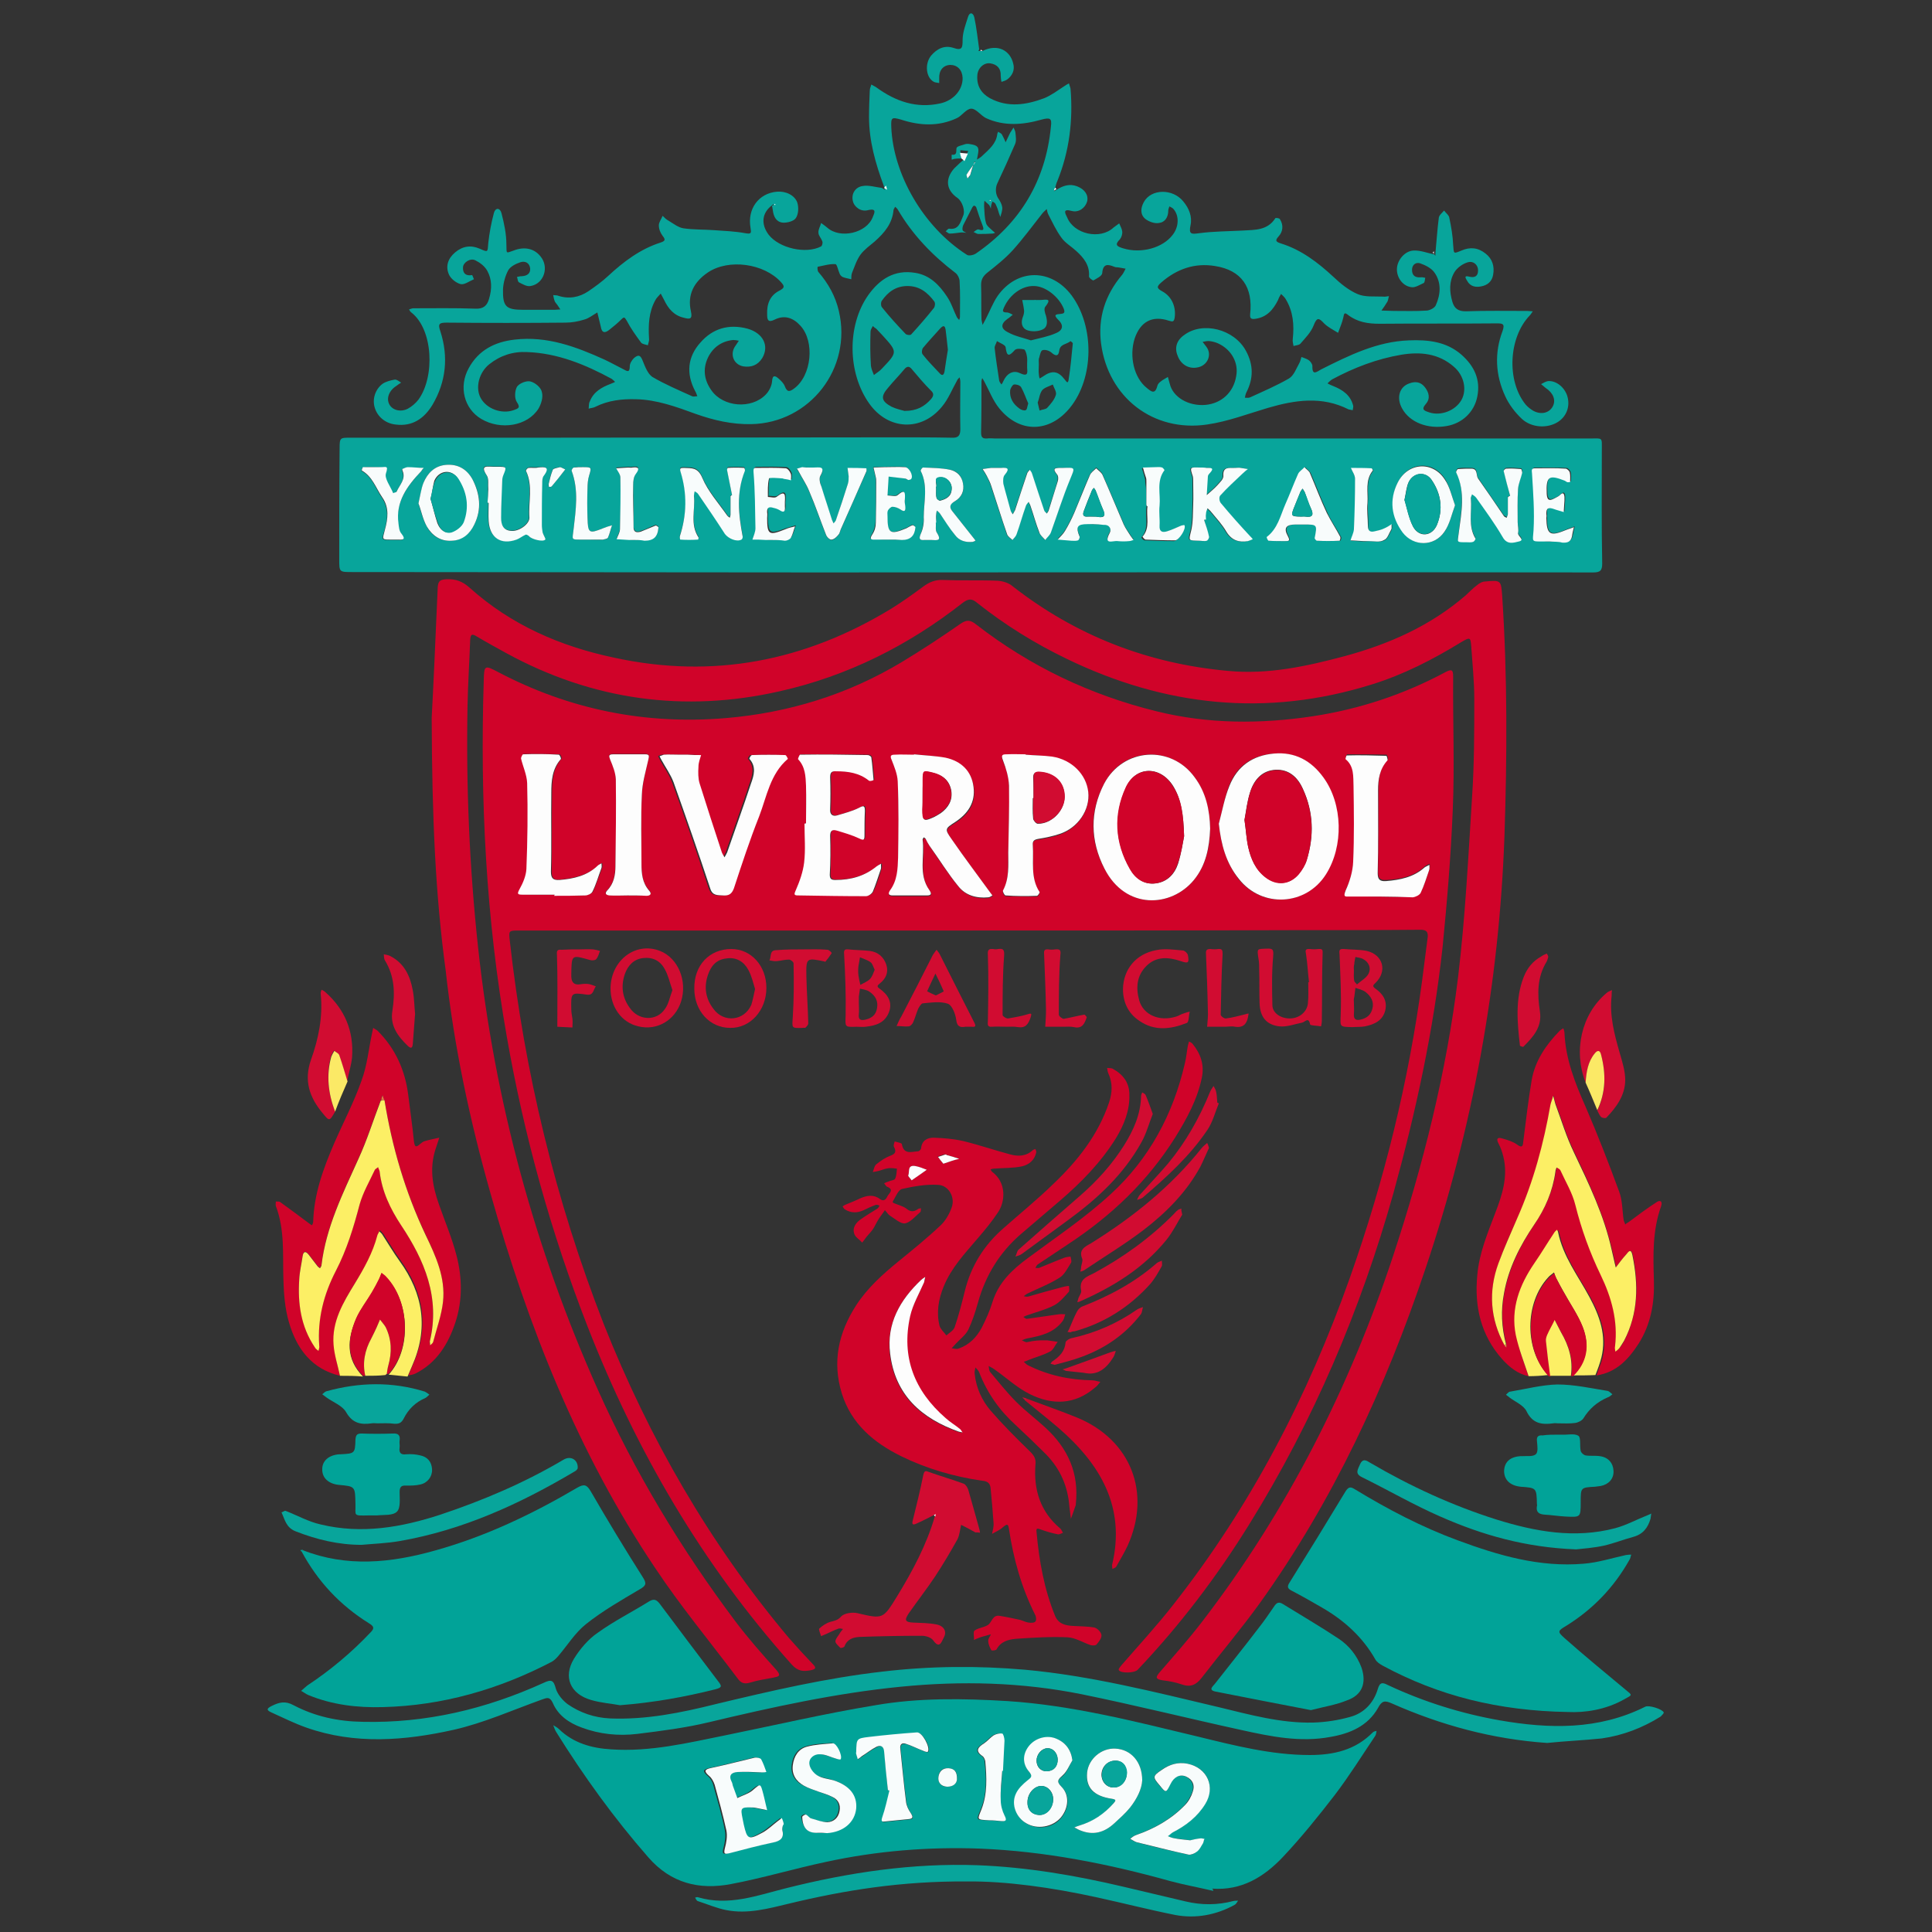 <?xml version="1.0" encoding="utf-8"?>
<!-- Generator: Adobe Illustrator 24.0.0, SVG Export Plug-In . SVG Version: 6.00 Build 0)  -->
<svg version="1.1" id="Layer_1" xmlns="http://www.w3.org/2000/svg" xmlns:xlink="http://www.w3.org/1999/xlink" x="0px" y="0px"
	 viewBox="0 0 512 512" style="enable-background:new 0 0 512 512;" xml:space="preserve">
<rect x="0" y="0" width="512" height="512" fill="#333333" stroke="none"/>
<style type="text/css">
	.st0{fill:#08A59B;}
	.st1{fill:#D00329;}
	.st2{fill:#01A398;}
	.st3{fill:#D10C31;}
	.st4{fill:#FCEF65;}
	.st5{fill:#FBE966;}
	.st6{fill:#F8FCFC;}
	.st7{fill:#FDFDFD;}
	.st8{fill:#E67846;}
	.st9{fill:#E88449;}
</style>
<g>
	<path class="st0" d="M260.4,13.5c4-2,7.3-0.1,8.1,3.3c0.5,1.7-0.2,3.2-1.5,4.2c-0.5,0.4-1.1,0.5-1.6,0.7c-0.1-0.5-0.2-1.1-0.2-1.6
		c0.1-1.9-0.9-3-2.7-3.3c-1.7-0.3-3.4,1.2-3.5,3.2c-0.2,2.7,1,4.7,3.3,6c4.8,2.6,9.7,1.8,14.5,0c1.9-0.8,3.6-2.1,5.3-3.2
		c0.4-0.3,0.8-0.5,1.2-0.7c0.1,0.5,0.3,0.9,0.4,1.4c0.7,8.4-0.3,16.6-3.5,24.5c-0.3,0.6-0.4,1.3-0.6,1.9c-0.1,0.3-0.2,0.6-0.3,0.8
		c0.3-0.2,0.5-0.3,0.7-0.4c1.7-1.1,3.5-1.7,5.5-0.9s3,2.3,2.6,4c-0.5,1.7-2.2,3-4.1,2.5c-2.5-0.7-1.7,0.7-1.2,1.7
		c1.8,4.5,8.8,6,12.3,2.7c0.5-0.4,1-0.7,1.5-1.1c0.3,0.7,0.7,1.4,0.8,2.1c0.1,0.7-0.2,1.6-0.6,2.1c-1.5,1.5-0.8,1.9,0.8,2.4
		c4.8,1.5,10.6-0.1,13.2-3.6c1.7-2.2,1.7-5.2,0.1-6.9c-0.3-0.3-0.7-0.4-1-0.6c-0.1,0.4-0.3,0.7-0.3,1.1c0,1.7-0.8,3.1-2.5,3.3
		c-1.2,0.2-2.7-0.4-3.6-1.1c-1.4-1.2-1.2-2.9-0.4-4.4c1.9-3.6,7.7-3.7,10.5-0.2c1.5,1.8,2.4,4,1.9,6.3c-0.5,2.4,0.2,2.4,2.3,2.1
		c3.8-0.5,7.7-0.5,11.5-0.7c3.3-0.2,6.6,0,8.7-3.3c0.1-0.1,1.1,0,1.2,0.3c1,1.6,0.8,3.3-0.4,4.6c-1,1.1-0.6,1.4,0.6,1.8
		c5.5,1.7,9.9,5.1,14,8.9c1.9,1.8,4,3.5,6.3,4.5c2,0.9,4.5,0.6,6.8,0.7c0.6,0.1,1.1-0.1,1.6-0.1c-0.2,0.5-0.2,1-0.4,1.4
		c-0.5,0.8-1,1.6-1.6,2.4c1.1,0,2.2,0.1,3.3,0.1c2.9,0,5.9,0.1,8.8-0.1c0.8-0.1,2-0.7,2.3-1.4c1.3-2.9,1.5-6-0.3-8.6
		c-0.8-1.2-2.4-2-3.8-2.5c-1.1-0.4-2.2,0.3-2.2,1.7c0,1.5,0.8,2.1,2.3,2c0.4-0.1,0.8,0.1,1.2,0.1c-0.1,0.5-0.1,1.2-0.4,1.4
		c-1.1,0.5-2.3,1.3-3.3,1.1c-2.3-0.3-3.9-2.6-3.8-4.9c0.1-2.3,2.1-4.7,4.4-4.8c1.9-0.1,3.7,0.7,5.5,1c0.1,0.1,0.2,0.3,0.3,0.4
		c0-0.2,0-0.5,0-0.7c0.3-3.1,0.5-6.3,0.9-9.4c0.1-0.7,0.9-1.3,1.4-1.9c0.5,0.7,1.3,1.2,1.4,2c0.5,2.4,0.9,4.7,1,7.1
		c0.2,2.4,0,2.4,2.2,1.5c2.3-1,4.4-0.8,6.4,0.8c1.8,1.4,2.4,3.4,2,5.6c-0.3,1.8-1.5,2.8-3.2,3.1c-1.5,0.3-2.9,0-3.7-1.5
		c-0.2-0.4-1.1-1.5,0.5-1.1c1.5,0.4,2.4-0.1,2.4-1.6c0-1.7-1.4-2.6-2.7-2.2c-1.4,0.4-2.9,1.5-3.6,2.7c-1.4,2.4-1.3,5.1-0.5,7.8
		c0.5,1.7,1.5,2.5,3.5,2.5c5.4-0.2,10.9-0.1,16.3-0.1c0.5,0,1,0.1,1.5,0.1c-0.3,0.4-0.5,0.8-0.8,1.1c-5.6,5.8-6.2,17.3-1.1,23.6
		c0.6,0.7,1.4,1.3,2.1,1.7c2.1,1.1,4.2,0.5,5.1-1.2c0.9-1.7,0.1-3.6-1.9-4.9c-0.4-0.3-0.8-0.7-1.2-1c0.6-0.3,1.2-0.7,1.8-0.8
		c2.1-0.2,4.3,1.5,5.1,3.8c0.9,2.8-0.1,5.5-2.4,7c-2.8,1.8-7,1.6-9.6-0.8c-1.8-1.7-3.4-3.8-4.4-6c-2.6-5.6-2.9-11.5-0.7-17.3
		c0.7-2-0.1-2-1.6-2c-10.4,0.1-20.7,0-31,0.1c-3,0-5.8-0.4-8.3-2.3c-1-0.8-1.1-0.5-1.3,0.6c-0.3,1.4-0.9,2.7-1.4,4.1
		c-1.3-0.8-2.7-1.5-3.7-2.5c-1.4-1.5-1.9-1.7-2.8,0.6c-0.7,1.8-2.2,3.3-3.5,4.8c-0.4,0.4-1.2,0.4-1.8,0.6c-0.1-0.6-0.3-1.3-0.2-1.9
		c0.4-3.7,0.1-7.2-1.8-10.4c-0.3-0.6-0.8-1-1.3-1.5c-0.3,0.5-0.6,1-0.8,1.6c-1.3,2.6-3,4.6-6.1,5c-0.9,0.1-1.4,0-1.3-1.2
		c0.8-7.2-2.3-11.7-9.3-12.8c-5.4-0.9-10.2,0.8-14.3,4.4c-1,0.9-1.4,1.4,0.3,2.3c2.6,1.4,3.7,4.2,3.3,7c-0.2,1.1-0.5,1.1-1.5,0.8
		c-4.5-1.5-7.6,0.3-9.1,4.7c-1.5,4.7-0.2,10.4,3.2,13.1c1.2,1,2.2,1.8,2.8-0.5c0.1-0.5,0.5-0.9,0.9-1.2c0.6-0.5,1.3-0.8,1.9-1.2
		c0.2,0.6,0.3,1.2,0.5,1.8c0.8,3.5,4.9,6,9.5,5.6c4.2-0.4,7.4-3.3,8.1-7.6c0.7-3.6-1.3-7.1-4.8-8.7c-0.7-0.3-1.4-0.5-2.2-0.6
		c-0.6-0.1-1.3,0.1-1.9,0.2c0.4,0.5,0.7,0.9,1,1.3c1.6,2.1,0.3,5.1-2.5,5.5c-2.3,0.4-4.3-0.9-5.1-3.1c-0.9-2.1-0.3-4.1,1.7-5.5
		c4.9-3.7,13.3-1.6,16.4,4.2c2,3.7,2,7.3,0.1,11c-0.2,0.4-0.3,0.9-0.4,1.4c0.5,0,1,0.1,1.4-0.1c3.5-1.6,7-3.1,10.3-5
		c1.3-0.8,1.9-2.6,2.7-4c0.3-0.5,0.4-1.1,0.6-1.7c0.7,0.3,1.5,0.5,2,0.9c0.4,0.3,0.9,1,0.9,1.5c-0.1,2.7,1.2,1.5,2.3,0.9
		c7.4-3.7,14.8-7.4,23.3-7.7c5-0.2,9.9,0.3,13.9,3.8c3.4,3,5.1,6.6,4.2,11.1c-0.8,4.1-4,7.1-8.1,7.8c-5.1,0.9-9.8-1-11.8-4.6
		c-1.6-2.8-0.8-5.8,1.9-6.7c1.6-0.6,3-0.4,4.1,1c1.1,1.4,1.5,3,0.3,4.4c-1.5,1.7-0.2,1.9,0.9,2.3c3.1,1,6.9-0.5,8.5-3.3
		c1.5-2.7,0.7-6.5-2-8.8c-4.1-3.6-9-4-13.9-3.2c-6.5,1.1-12.5,3.4-18.3,6.5c-0.5,0.3-0.9,0.7-1.3,1.1c0.5,0.3,1,0.5,1.5,0.7
		c2.5,1,4.6,2.4,5.3,5.2c0.1,0.4-0.1,0.8-0.1,1.2c-0.4-0.1-0.8-0.1-1.1-0.2c-7.1-3.6-14.2-2.5-21.4-0.4c-5.4,1.6-10.6,3.6-16.1,4.4
		c-14.3,2.1-26.2-7.2-28.1-21.4c-0.9-6.9,1.1-13,5.6-18.3c0.4-0.5,0.6-1.1,0.9-1.6c-0.6-0.1-1.1-0.2-1.7-0.3c-0.4-0.1-0.9,0-1.3-0.2
		c-1.7-0.7-3-0.9-3.2,1.7c-0.1,0.8-1.5,1.4-2.3,1.9c-0.2,0.1-1.3-0.7-1.2-1.1c0.2-2.9-1.4-4.9-3.4-6.7c-1.3-1.2-2.9-2.1-3.9-3.5
		c-1.4-1.9-2.4-4.1-3.5-6.2c-0.2-0.4-0.3-0.9-0.4-1.4c-0.4,0.4-0.8,0.7-1.2,1.2c-2.6,3.3-5.1,6.7-7.8,9.7c-2,2.2-4.4,4.1-6.8,6
		c-1.1,0.9-1.6,1.8-1.6,3.2c0.1,3,0,6,0.1,9c0,0.5,0.2,1,0.3,1.6c0.3-0.5,0.5-1,0.8-1.5c1.1-2.1,1.9-4.3,3.2-6.2
		c5.2-7.3,14.2-7.3,19.6-0.1c6.1,8.3,5.9,21.9-0.4,29.7c-5.4,6.7-13.4,6.9-18.8,0.2c-1.7-2.1-2.6-4.6-3.9-7c-0.2-0.4-0.4-0.7-0.6-1
		c-0.1,0.3-0.2,0.6-0.2,0.9c0,4.5,0,9-0.1,13.5c0,1.2,0.3,1.7,1.6,1.6c0.7-0.1,1.4,0,2,0c52.7,0,105.3,0,157.9,0c3.3,0,3-0.4,3,3.1
		c0,10-0.1,20,0.1,30c0,1.9-0.5,2.4-2.4,2.4c-69-0.1-138,0-207,0c-40.6,0-81.2-0.1-121.9-0.1c-3.4,0-3.4,0-3.4-3.4
		c0-9.8,0-19.5,0.1-29.3c0-2.9,0.1-2.9,2.8-2.9c16,0,32,0,48,0c32.4,0,64.7-0.1,97.1-0.1c4.8,0,9.5,0,14.3,0.1
		c1.8,0.1,2.3-0.6,2.3-2.3c-0.1-4.2,0-8.4,0-12.5c0-0.4-0.1-0.8-0.2-1.2c-0.3,0.3-0.6,0.6-0.7,0.9c-1.3,2.3-2.3,4.9-4,6.9
		c-5.4,6.6-14.2,6.2-19.2-0.8c-5.8-8.1-6-20.7-0.3-28.8c3-4.2,6.9-6.8,12.4-5.9c3.9,0.6,6.4,3.2,8.4,6.2c1.2,1.7,1.8,3.8,2.7,5.6
		c0.2,0.3,0.4,0.5,0.6,0.7c0.1-0.3,0.2-0.6,0.2-0.8c0-3.2,0.1-6.4-0.1-9.5c0-0.7-0.5-1.7-1-2.1c-6.2-4.7-11.5-10.2-15.4-16.9
		c-0.2-0.3-0.4-0.5-0.7-0.7c-0.1,0.3-0.3,0.5-0.4,0.8c-0.3,3.6-2.4,6.1-5,8.4c-1.3,1.1-2.7,2.1-3.7,3.4c-1.1,1.5-1.6,3.2-2.3,4.9
		c-0.2,0.5-0.2,1.2-0.2,1.7c-0.8-0.2-1.6-0.3-2.3-0.6c-0.4-0.2-0.7-0.6-0.8-0.9c-0.4-0.9-0.7-2.5-1.1-2.5c-1.6-0.1-3.1,0.4-4.7,0.7
		c-0.1,0-0.1,1.1,0.2,1.4c2.6,3,4.5,6.4,5.4,10.3c3.6,15.2-7.7,29.7-23.2,30c-5.1,0.1-9.9-1-14.7-2.7c-5.2-1.9-10.4-3.8-15.9-3.9
		c-3.7-0.1-7.3,0.3-10.7,2c-0.5,0.3-1.2,0.3-1.8,0.5c0.1-0.7,0-1.4,0.3-1.9c1-2.6,3.2-3.8,5.6-4.7c0.4-0.2,0.8-0.3,1.1-0.5
		c-0.3-0.3-0.6-0.6-0.9-0.8c-7-3.8-14.3-6.8-22.4-7.1c-3.7-0.2-7.1,0.9-10,3.2c-2.8,2.2-3.8,6.3-2.3,9c1.6,2.9,5.6,4.3,8.7,3.2
		c1-0.4,2-0.5,0.9-2.1c-0.7-1-0.6-3,0-4.1c0.6-0.9,2.5-1.7,3.6-1.4c1.2,0.3,2.8,1.6,3,2.8c0.4,1.4-0.2,3.2-0.9,4.4
		c-2.9,4.6-10,5.8-15.2,2.7c-4.5-2.7-6-8.5-3.3-13.4c2.6-4.8,6.9-7,12.2-7.6c8.6-1,16.3,1.9,23.8,5.3c1.7,0.8,3.3,1.7,4.9,2.5
		c1,0.5,1.8,1.2,1.8-0.8c0-0.7,0.6-1.6,1.1-2.1c1.3-1.1,1.8-0.7,2.4,0.9c0.6,1.5,1.3,3.3,2.5,4.1c3.4,2,7,3.5,10.5,5.1
		c0.4,0.2,1,0,1.4,0c-0.2-0.5-0.3-0.9-0.6-1.4c-2.4-4.6-2-9,1.4-12.8c3.3-3.8,7.6-5,12.5-3.7c4.2,1.2,5.8,4.6,3.9,7.8
		c-1.2,1.9-2.9,2.5-5,2.2c-2.7-0.5-3.7-3.4-2-5.6c0.3-0.4,0.5-0.8,0.8-1.2c-0.5-0.1-1-0.2-1.5-0.2c-3.1,0.3-5.4,2-6.7,4.7
		c-1.4,3-1,5.9,0.9,8.6c3.1,4.5,10.6,5.1,14.4,1.2c0.9-0.9,1.6-2.3,1.7-3.5c0.1-1.9,0.9-1.5,1.7-0.8c0.7,0.6,1.4,1.3,1.7,2.1
		c0.6,1.6,1.3,1.4,2.4,0.6c4.7-3.4,5.6-12.5,1.7-16.7c-1.9-2.1-4.2-2.9-6.8-1.6c-1.8,0.9-2,0-2-1.4c-0.1-2.7,0.7-5,3.3-6.3
		c1.3-0.7,1.4-1.1,0.4-2.2c-4.5-5-13.9-6.3-19.4-2.6c-3.7,2.5-5.5,5.9-4.5,10.3c0.5,2.2-0.4,2.1-1.9,1.7c-2.6-0.6-4.1-2.4-5.2-4.7
		c-0.3-0.6-0.6-1.1-0.9-1.7c-0.5,0.6-1.1,1.1-1.4,1.7c-1.8,3.2-1.9,6.7-1.7,10.2c0.1,0.6-0.2,1.2-0.3,1.8c-0.6-0.2-1.5-0.3-1.8-0.7
		c-1.4-1.9-2.7-3.7-3.8-5.8c-0.6-1-0.7-1.1-1.5-0.3c-1,1-2,1.8-3,2.6c-1.2,1-2.1,1.1-2.4-0.8c-0.3-1.3-0.6-2.5-0.9-3.7
		c-1.2,0.7-2.3,1.6-3.5,1.9c-1.6,0.5-3.3,0.8-4.9,0.8c-10.5,0.1-21,0.1-31.5,0c-2,0-2.4,0.3-1.7,2.3c2.2,6.8,1.5,13.4-2.1,19.5
		c-2.2,3.6-5.3,5.8-9.8,5.2c-2.7-0.3-4.8-2.1-5.5-4.5c-0.7-2.3,0.2-4.9,2.1-6.3c0.9-0.6,2.1-0.9,3.2-1.1c0.5-0.1,1.2,0.5,1.7,0.8
		c-0.5,0.3-0.9,0.6-1.3,0.9c-1.9,1.2-2.7,3.3-1.8,4.9c0.8,1.5,3,2.1,4.9,1.1c1.1-0.6,2.1-1.5,2.8-2.4c4.4-6.1,3.9-18.6-1.9-23.1
		c-0.3-0.2-0.4-0.5-0.6-0.8c0.4-0.1,0.8-0.3,1.1-0.3c5.5,0,11-0.1,16.5,0.1c2.1,0.1,3.1-0.8,3.6-2.6c0.8-2.6,0.8-5.2-0.5-7.5
		c-0.7-1.2-1.9-2.1-3.1-2.7c-1.3-0.7-3.2,0.5-3.3,1.8c-0.1,1.6,0.7,2.4,2.4,2.1c0.1,0,0.3,0.7,0.5,1.1c-1.2,0.5-2.5,1.5-3.5,1.3
		c-1.2-0.3-2.6-1.4-3.1-2.5c-1-2.2-0.3-4.3,1.6-5.9c2-1.7,4.2-2,6.5-1c2.3,1,2.1,1,2.3-1.5c0.3-2.7,0.8-5.4,1.5-8
		c0.4-1.4,1.6-1.4,2,0.1c0.7,2.7,1.3,5.5,1.3,8.3c0.1,2.4-0.3,2.4,1.9,1.6c2.8-1.1,5.4-0.6,7.1,1.5c2.4,2.8,1,7.3-2.6,7.9
		c-1,0.2-2.1-0.5-3.1-1c-0.3-0.2-0.3-0.9-0.5-1.4c0.4-0.1,0.8-0.2,1.3-0.2c1.4-0.1,2.3-0.7,2.2-2.1c-0.2-1.5-1.4-2-2.6-1.6
		c-1.2,0.4-2.6,1.1-3.2,2.1c-0.8,1.5-1.3,3.3-1.4,5c-0.1,4.7,0.8,5.5,5.4,5.5c2.8,0,5.5,0,8.3,0c0.5,0,1-0.1,1.5-0.1
		c-0.3-0.4-0.5-0.8-0.8-1.2c-0.3-0.4-0.6-0.7-0.7-1c-0.2-0.5-0.3-1.1-0.4-1.6c0.5,0.1,1,0,1.4,0.2c2.8,0.9,5.5,0.4,7.9-1.2
		c1.9-1.3,3.7-2.6,5.3-4.1c4.1-3.8,8.5-7.1,13.8-8.8c1.2-0.4,1.5-0.7,0.6-1.8c-0.6-0.8-1-1.8-1-2.8c0-0.8,0.7-1.7,1-2.5
		c0.5,0.5,1,1,1.6,1.3c1.3,0.8,2.6,1.8,3.9,2c2.7,0.4,5.5,0.3,8.2,0.5c2.8,0.2,5.5,0.3,8.2,0.8c1.7,0.3,1.6-0.1,1.4-1.4
		c-0.9-5.1,2.2-9.2,7-9.6c2.3-0.2,4.7,0.9,5.4,2.9c0.4,1.3,0.3,3.1-0.4,4.1c-0.5,0.8-2.3,1.3-3.5,1.2c-1.7-0.2-2.4-1.6-2.6-3.3
		c-0.1-0.4-0.1-0.8-0.2-1.2c0.1,0,0.3-0.1,0.4-0.1c0-0.1-0.1-0.2-0.1-0.3c-0.1,0.1-0.2,0.2-0.3,0.3c-2.7,2-3,5-0.9,7.8
		c2.8,3.6,9.9,5.2,13.9,3.1c0.3-0.2,0.5-1,0.3-1.4c-0.3-0.8-1-1.5-1-2.2c-0.1-0.9,0.5-1.7,0.7-2.6c0.6,0.4,1.1,0.8,1.6,1.2
		c3.4,3.1,10.5,1.5,12.1-2.8c0.4-1,1.2-2.4-1.3-1.8c-1.9,0.5-3.7-0.9-4-2.5c-0.4-1.8,0.6-3.6,2.6-3.9c1.6-0.3,3.4,0.3,5.1,0.5
		c0.3,0.2,0.5,0.3,0.8,0.5c-0.1-0.4-0.2-0.7-0.3-1.1c-2.2-5.9-3.9-11.9-3.9-18.2c0-2.4,0.1-4.7,0.2-7c0-0.6,0.3-1.1,0.4-1.6
		c0.5,0.3,1,0.5,1.4,0.8c5.1,3.7,10.6,5.6,16.9,4.2c3.6-0.8,6-3.7,5.9-6.8c-0.1-2.1-1.4-3.4-3.3-3.4c-1.9,0.1-3,1.5-2.9,3.6
		c0,0.4,0,0.8,0,1.2c-0.5-0.1-1-0.1-1.4-0.3c-2.1-1.1-2.5-4.7-0.8-6.9c1.6-1.9,3.6-2.9,6-2.1c2.3,0.8,2.4-0.1,2.4-2.1s0.8-4.1,1.4-6
		c0.4-1.5,1.4-1.3,1.7,0c0.6,2.8,0.9,5.7,1.3,8.5c-0.1,0.1-0.2,0.3-0.2,0.4C260,13.5,260.2,13.5,260.4,13.5z M236.2,33.7
		c0.5,12.3,8.3,26.3,20,33.8c0.5,0.4,1.8,0.1,2.4-0.3c11.8-8.1,18.5-19.3,19.9-33.6c0.3-2.3-0.2-2.5-2.5-1.9
		c-4.9,1.4-9.9,1.8-14.7-0.4c-1.4-0.7-2.6-2.5-3.9-2.5c-1.3,0-2.5,1.9-3.8,2.5c-4.9,2.3-9.9,2-14.8,0.4
		C236.3,31,236.1,31.1,236.2,33.7z M263.8,124L263.8,124c-0.4,0-0.9,0-1.3,0c-0.7,0.1-1.5,0.2-2.2,0.3c0.4,0.6,0.8,1.2,1.1,1.8
		c0.5,0.9,0.9,1.8,1.2,2.7c1.4,4.3,2.8,8.6,4.2,12.8c0.2,0.6,0.9,1,1.4,1.5c0.4-0.5,0.9-0.9,1.1-1.5c0.9-2.5,1.7-5.1,2.5-7.6
		c0.1-0.4,0.5-0.7,0.7-1c0.2,0.4,0.4,0.7,0.5,1.1c0.8,2.3,1.4,4.6,2.3,6.9c0.3,0.8,1.1,1.4,1.6,2.1c0.5-0.7,1.2-1.3,1.5-2
		c1.8-4.7,3.2-9.5,5.1-14.1c1.3-3.1,1.5-3-2-3c-0.2,0-0.4,0-0.5,0c-1.4-0.1-2.3,0.1-1,1.7c0.4,0.4,0.3,1.3,0.2,1.9
		c-0.7,2.6-1.6,5.1-2.4,7.7c-0.1,0.3-0.3,0.5-0.5,0.8c-0.2-0.3-0.6-0.6-0.7-0.9c-1.1-3.3-2.1-6.5-3.2-9.7c-0.1-0.4-0.4-0.7-0.6-1
		c-0.2,0.3-0.6,0.6-0.7,1c-1.1,3.3-2.1,6.5-3.2,9.7c-0.1,0.4-0.4,0.7-0.6,1.1c-0.2-0.4-0.4-0.8-0.6-1.1c-0.7-2.3-1.4-4.6-1.9-7
		c-0.2-0.8-0.1-1.8,0.4-2.4c1.5-1.8,0.5-1.8-1-1.8C264.8,124,264.3,124,263.8,124z M400.2,131.4c-0.2,0.1-0.4,0.1-0.6,0.2
		c0,1.5,0,3,0,4.5c0,0.3-0.2,0.6-0.3,0.9c-0.3-0.2-0.6-0.3-0.8-0.5c-2.3-3.3-4.5-6.6-6.8-9.9c-0.6-0.9,0.1-2.6-1.8-2.6
		c-1.2,0-2.4-0.1-3.5,0.1c-0.2,0-0.6,0.7-0.5,0.9c2.5,5.2,1.3,10.6,0.7,15.9c-0.3,2.6-0.8,2.6,2,2.6c0.6,0,1.2,0.1,1.8-0.1
		c0.3-0.1,0.7-0.7,0.6-0.9c-2-3.4-0.9-7-1.2-10.5c-0.1-0.4,0.2-0.8,0.3-1.2c0.4,0.3,0.8,0.5,1.1,0.9c2.4,3.4,4.9,6.8,7,10.4
		c1.2,2.2,3,1.5,4.3,1.2c1.8-0.5-0.4-1.4-0.2-2.3s-0.1-1.8-0.1-2.8c0-2.9-0.1-5.9,0.1-8.8c0.1-1.4,0.7-2.8,1.1-4.3
		c0.1-0.3-0.1-1-0.3-1c-1.3-0.1-2.7-0.2-4-0.1c-0.2,0-0.6,0.5-0.6,0.7C399.1,127.1,399.7,129.3,400.2,131.4z M194,131.2
		c-0.2,0-0.3,0.1-0.4,0.1c0,1.6,0,3.2,0,4.8c0,0.3-0.2,0.6-0.2,0.9c-0.3-0.2-0.6-0.3-0.7-0.6c-2.3-3.3-5.1-6.4-6.6-10
		c-1.2-2.8-2.8-2.5-4.8-2.6c-0.9,0-1.3,0-0.9,1.2c1.8,5.6,1.7,11.2-0.2,16.8c-0.1,0.3,0,1,0.1,1c1.6,0.1,3.2,0.1,4.7,0
		c0.1,0,0.2-0.5,0.1-0.6c-2.2-3.5-0.8-7.3-1.2-11c-0.1-0.4,0.1-0.8,0.2-1.2c0.3,0.2,0.7,0.4,0.9,0.7c2.4,3.5,4.8,7,7.1,10.6
		c0.8,1.3,3.1,2.2,4.4,1.5c0.2-0.1,0.3-0.7,0.3-0.9c-1.1-5.8-1.7-11.6,0.6-17.3c0.1-0.2-0.1-0.8-0.2-0.8c-1.4-0.1-2.8-0.1-4.3,0
		c-0.1,0-0.2,0.5-0.2,0.7C193.2,126.9,193.6,129.1,194,131.2z M319.1,137.8c0.1-0.1,0.2-0.1,0.3-0.1c0-0.5-0.1-1,0-1.5
		c0.1-0.5,0.3-1,0.4-1.5c0.4,0.4,0.7,0.7,1,1c1.4,1.7,2.9,3.3,4,5.2c1.4,2.3,3.3,2.9,5.7,2.5c0.5-0.1,0.9-0.3,1.3-0.5
		c-0.3-0.3-0.6-0.6-0.8-0.9c-2.6-2.9-5.1-5.7-7.6-8.6c-0.4-0.5-0.5-1.7-0.2-2.1c1.9-2,3.9-3.9,5.9-5.8c0.5-0.4,1-0.8,1.4-1.2
		c-0.7-0.1-1.3-0.3-1.9-0.3c-0.5-0.1-1,0-1.5,0c-1.5,0.1-3.3-0.5-3.1,2.2c0.1,0.7-0.9,1.6-1.5,2.3c-0.9,1-1.9,1.8-2.9,2.7
		c0.1-1.6,0.2-3.3,0.3-4.9c0-0.3,0.3-0.6,0.5-0.9c1.4-1.4,0.3-1.4-0.8-1.4c-0.6,0-1.2,0-1.8-0.1c-2.7-0.1-2.7-0.1-1.9,2.3
		c0.1,0.4,0.1,0.8,0.1,1.3c0,2.1,0.1,4.2,0,6.3c-0.1,2.3,0,4.6-0.5,6.7c-0.7,2.8-0.9,2.7,2.1,2.8c0.7,0,1.4,0.2,2,0
		c0.3-0.1,0.7-0.8,0.6-1.1C320,140.7,319.5,139.2,319.1,137.8z M129.2,133.2c0.1,0,0.1,0,0.2,0c0,1.6-0.1,3.2,0,4.8
		c0.3,4.4,3.3,6.4,7.4,4.9c0.9-0.3,1.6-0.9,2.4-1.3c0.2-0.1,0.8,0.1,0.9,0.4c0.6,0.8,3.7,1.6,4.3,0.9c0.2-0.3-0.5-1.3-0.7-1.9
		s-0.2-1.3-0.2-2c0-3.7,0-7.3,0.1-11c0-0.7,0-1.5,0.4-2c1.8-2.4,0.3-2.3-1.5-2.2c-0.9,0.1-1.7-0.1-2.5,0.1c-0.3,0.1-0.8,0.7-0.7,0.8
		c1.9,4,0.6,8.2,0.9,12.3c0.1,1.8-2.6,3.7-4.7,3.6c-2.3-0.1-2.8-1.7-2.8-3.5c0-3.3,0.2-6.5,0.3-9.8c0-0.5,0.1-1,0.3-1.5
		c0.9-2.2,0.9-2.2-1.6-2.2c-0.4,0-0.7,0-1,0c-1.6,0-3.7-0.6-1.8,2.3c0.6,0.9,0.4,2.4,0.4,3.7C129.4,130.9,129.3,132.1,129.2,133.2z
		 M385.6,133.9c-0.9-2.5-1.4-4.9-2.6-6.9c-3.2-5.1-9.8-4.7-12.5,0.8c-2.3,4.6-1.7,9.1,1.3,13.2c2.9,3.9,8.4,3.9,11.1-0.2
		C384.2,138.8,384.7,136.3,385.6,133.9z M344.9,139c0.3,0,0.5,0,0.8,0c3.7,0,3.6,0,2.9,3.6c-0.1,0.2,0.4,0.7,0.6,0.7
		c2,0.1,4,0.1,6,0c0.1,0,0.4-0.8,0.2-1c-1.2-2.2-2.6-4.2-3.6-6.4c-1.6-3.4-2.9-6.9-4.4-10.4c-0.3-0.7-1-1.1-1.5-1.7
		c-0.6,0.6-1.4,1.1-1.7,1.8c-1.2,2.7-2.2,5.4-3.4,8.1c-1.4,3-2.1,6.4-4.9,8.6c-0.1,0.1,0.3,0.9,0.5,1c1.4,0.1,2.9,0.1,4.3,0.1
		c0.9,0,1.4,0,0.8-1.3c-1.2-2.3-0.5-3.1,2.1-3.1C343.9,139,344.4,139,344.9,139z M289.7,138.9c0.9,0,1.9,0.1,2.8,0
		c1.6-0.1,2.1,1.3,1.6,2.1c-1.9,3.3,0.9,2,2.1,2.2c1,0.2,2,0.1,3,0c0.4,0,0.8-0.2,1.2-0.3c-0.3-0.4-0.6-0.7-0.8-1.1
		c-0.6-1-1.4-1.9-1.8-3c-1.9-4.4-3.7-8.7-5.6-13.1c-0.3-0.7-1.1-1.2-1.7-1.8c-0.6,0.6-1.3,1.2-1.7,1.9c-1.5,3.3-2.7,6.6-4.1,9.9
		c-0.7,1.6-1.5,3.2-2.4,4.7c-0.5,0.9-1.3,1.6-2,2.4c1.2,0.1,2.4,0.3,3.6,0.3c0.6,0.1,1.2,0.1,1.8-0.1c0.2-0.1,0.5-0.7,0.4-1
		c-1.1-2.6-0.7-3.3,2.1-3.3C288.7,138.9,289.2,138.9,289.7,138.9z M248,138.5L248,138.5c0.1-0.8,0.1-1.5,0.1-2.3
		c0-0.3,0.1-0.6,0.2-0.9c0.3,0.3,0.6,0.5,0.8,0.8c1.4,1.9,2.6,3.9,4,5.7c1.2,1.5,2.9,2,4.7,1.8c0.2,0,0.4-0.2,0.7-0.3
		c-0.1-0.2-0.2-0.4-0.4-0.6c-1.9-2.4-3.8-4.8-5.7-7.2c-0.9-1.2-0.8-1.9,0.7-2.7c1.8-1,2.5-2.7,2.1-4.7c-0.3-2-1.6-3.3-3.4-3.6
		c-2.4-0.5-4.8-0.5-7.2-0.6c-0.2,0-0.7,0.7-0.6,0.9c2,4,0.8,8.2,0.8,12.3c0,1.5-0.3,3.1-0.8,4.4c-0.6,1.4-0.3,1.6,1,1.6
		c0.6,0,1.2,0,1.8,0c1.2-0.1,3,0.5,1.5-1.9C247.8,140.5,248.1,139.4,248,138.5z M110.9,133.4c0.6,1.8,1.1,4.2,2.2,6.1
		c1.3,2.5,3.6,4,6.6,3.8c2.9-0.2,4.8-1.9,6-4.3c2-4.1,1.6-8.1-0.5-12c-1.5-2.7-3.9-4.1-7.1-3.8c-3,0.3-4.8,2.2-5.9,4.8
		C111.7,129.6,111.4,131.2,110.9,133.4z M273.2,90.2c2.3-0.6,4.6-1,6.6-1.9c2-0.8,2.1-2.2,0.6-3.6c-1.4-1.4-0.4-1.4,0.6-1.5
		c1-0.1,1.3-0.3,0.9-1.4c-1.3-3.2-4.9-6-7.9-6c-3.2-0.1-6.4,2.3-7.9,5.6c-0.4,0.9-0.6,1.4,0.7,1.4c0.6,0,1.1,0.4,1.6,0.6
		c-0.5,0.4-0.9,0.8-1.4,1.1c-1.8,1.3-1.9,2.6,0.2,3.6C269,89.1,271.1,89.5,273.2,90.2z M410.7,143.5
		C410.7,143.5,410.7,143.6,410.7,143.5c1.2,0.1,2.4-0.1,3.5,0.1c1.4,0.1,2.3-0.2,2.6-1.7c0.2-0.8,0.3-1.6,0.5-2.4
		c-0.7,0.3-1.5,0.5-2.2,0.8c-4.2,1.8-5.1,1.3-5.1-3.2c0-0.4,0-0.7,0-1c-0.2-1.6,0.7-1.9,2-1.4c0.9,0.3,1.8,0.5,2.6,0.8
		c0.1-1,0.1-2,0.2-3c0-0.4,0-0.7,0-1c-0.1-1-0.4-1.3-1.2-0.5c-0.4,0.4-1,0.7-1.5,0.9c-1.3,0.7-1.9,0.5-2-1.2
		c-0.3-4.6,0.5-5.1,4.8-3.5c0.3,0.1,0.5,0.3,0.7,0.4c0.2,0.1,0.7-0.1,0.7-0.1c0-0.8,0.2-1.7-0.1-2.5c-0.1-0.4-0.7-1-1.1-1
		c-2.7-0.1-5.3-0.1-8-0.1c-1.1,0-0.9,0.4-0.9,1.4c0.3,5,0.7,10.1,0.4,15.1c-0.2,2.9-0.7,2.9,2.5,2.9
		C409.5,143.5,410,143.5,410.7,143.5z M240.5,75.8c-3.1,0-5.2,1.6-6.8,3.9c-0.3,0.4-0.3,1.3,0,1.7c2,2.5,4.1,4.8,6.3,7.1
		c0.3,0.3,1.3,0.4,1.5,0.1c2.1-2.3,4.1-4.6,6-7c0.3-0.4,0.4-1.3,0.1-1.7C245.8,77.5,243.7,75.8,240.5,75.8z M214.6,123.9
		c-0.7,0-1.4-0.1-2,0c-0.5,0.1-0.9,0.2-1.4,0.4c0.2,0.4,0.4,0.7,0.6,1c0.9,1.7,2,3.3,2.7,5.1c1.6,3.8,2.9,7.6,4.4,11.4
		c0.2,0.6,1,1.3,1.5,1.3c0.7-0.1,1.3-0.8,1.8-1.3c0.3-0.4,0.4-0.9,0.6-1.4c2.3-5.2,4.5-10.3,6.8-15.4c0.1-0.3,0-0.8,0-0.8
		c-1.7-0.1-3.3-0.1-5-0.1c0.1,0.8,0.3,1.5,0.3,2.2c0.1,0.7,0.1,1.4-0.2,2c-1.1,3.3-2.1,6.5-3.2,9.7c-0.1,0.3-0.4,0.5-0.6,0.8
		c-0.1-0.3-0.3-0.6-0.4-0.9c-1-2.9-2-5.8-2.8-8.8c-0.3-1-0.7-2.2-0.3-2.9c1.5-2.6-0.3-2.2-1.8-2.2
		C215.3,123.9,215,123.9,214.6,123.9z M235.9,143c1,0,2,0,3,0c2.3,0,3.4-1,3.6-3.4c0-0.2-0.6-0.6-0.8-0.5c-0.6,0.2-1,0.6-1.6,0.8
		c-4.3,1.9-5,1.4-5-3.2c0-0.5-0.2-1.1,0.1-1.5c0.3-0.5,0.8-1,1.2-1c0.7,0,1.5,0.3,2.1,0.7c1.3,0.9,1.4,0.2,1.3-0.9
		c-0.1-0.6-0.1-1.2-0.1-1.8c0.1-1.6,0.1-2.7-1.9-1.1c-0.6,0.5-1.8,0.1-2.7,0.1c0.1-1.7,0.2-3.3,0.3-5c1.5,0.2,2.9,0.3,4.3,0.5
		c0.3,0.1,0.6,0.4,0.9,0.4c0.3,0.1,0.7-0.1,0.8-0.3c0.6-0.9-0.7-3-1.7-3.1c-1.9-0.1-3.7,0-5.5,0c-0.9,0-1.8,0.1-2.8,0.1
		c0.2,0.9,0.4,1.8,0.6,2.6c0.1,0.4,0.1,0.9,0.1,1.3c0,3.6,0.1,7.2-0.1,10.7c-0.1,1.1-0.4,2.2-0.9,3.1c-0.7,1.1-0.6,1.5,0.7,1.4
		C233.2,143,234.5,143,235.9,143z M204.2,143.1c1.4,0,2.7,0.1,4-0.1c0.6-0.1,1.4-0.4,1.6-0.8c0.5-0.9,0.8-2,1.1-3
		c-0.9,0.3-1.8,0.5-2.7,0.8c-4.2,1.6-4.6,1.4-4.7-3c0-0.5,0.1-1,0-1.5c-0.2-1.4,0.5-1.6,1.7-1.2c0.6,0.2,1.2,0.3,1.6,0.6
		c1.3,0.9,1.4,0.2,1.4-0.9c0-0.4-0.1-0.9,0-1.3c0.1-1.6,0.2-3.2-2.1-1.4c-0.5,0.4-1.6,0.1-2.4,0.1c0.1-1.7-0.1-3.4,0.3-4.9
		c0.1-0.3,2.4,0,3.7,0c0.1,0,0.2,0.1,0.2,0.1c0.6,0.2,1.2,0.3,1.9,0.4c0-0.7,0.2-1.4-0.1-1.9c-0.2-0.5-0.8-1.3-1.3-1.3
		c-2.5-0.2-5-0.1-7.5-0.1c-0.8,0-1.1,0-1,1.2c0.4,4.9,0.5,9.9,0.5,14.8c0,1-0.6,2-0.8,3c1.2,0.1,2.3,0.1,3.5,0.1
		C203.3,143.1,203.8,143.1,204.2,143.1z M99.1,123.8c-1,0-2-0.1-3,0.1c-0.1,0-0.4,0.9-0.3,0.9c2.9,1.6,3.7,4.6,5.4,7.1
		c1.9,2.8,1.5,5.8,0.7,8.6c-0.8,2.7-0.9,2.6,1.9,2.6c0.4,0,0.9,0,1.3,0c1.2,0,2.7,0.3,1.1-1.7c-0.5-0.7-0.6-1.7-0.7-2.6
		c-0.7-5.8,2.4-9.9,6-13.8c0.3-0.3,0.5-0.6,0.7-0.9c-1.4-0.1-2.8-0.2-4.2-0.2c-0.5,0-1,0.3-1.5,0.5c-0.1,0,0.1,0.3,0.1,0.5
		c0.9,2.3-0.8,3.8-1.6,5.5c-0.1,0.2-0.6,0.3-0.9,0.4c-0.7-1.8-2.4-3.9-1.9-5.3c0.7-2-0.1-1.6-1.2-1.6
		C100.5,123.8,99.8,123.8,99.1,123.8z M239.7,108.9c3.3,0,5.3-1.2,7-3.1c0.7-0.8,0.9-1.5,0-2.3c-1.8-1.8-3.4-3.7-5-5.6
		c-0.7-0.9-1.3-0.9-2-0.1c-1.4,1.7-2.9,3.2-4.3,4.9c-2.1,2.4-1.9,3.6,0.9,5.1C237.6,108.4,239,108.7,239.7,108.9z M303.8,133.4
		c0,0.4,0.1,0.7,0,1c-0.4,2.7,0.8,5.6-1.3,8c-0.1,0.1,0.5,0.8,0.8,0.8c2.6,0.1,5.2,0.2,7.8,0.2c1.1,0,3-3,2.5-4
		c-0.1-0.1-0.7-0.1-0.9,0.1c-1.3,0.5-2.4,1.1-3.7,1.5c-1.3,0.4-2.1,0.1-2-1.5c0.1-1.8-0.2-3.5,0-5.3c0.3-3.2-0.9-6.5,1.3-9.4
		c0.1-0.1-0.3-0.7-0.6-0.7c-0.6-0.1-1.2-0.1-1.8-0.1c-1.1,0-2.2,0-3.3,0.1c0.3,0.9,0.6,1.8,0.8,2.7c0.1,0.3,0.1,0.7,0.1,1
		C303.8,129.6,303.8,131.5,303.8,133.4z M362.7,143.4L362.7,143.4c1.4,0,3,0.4,4.2-0.2c0.9-0.4,1.3-1.8,1.9-2.8
		c0.2-0.4,0.1-0.9,0.1-1.4c-0.7,0.4-1.3,0.9-1.9,1.1c-0.9,0.4-1.8,0.5-2.6,0.8c-1.3,0.3-1.9-0.1-1.8-1.5c0.1-2-0.2-4-0.1-6
		c0.3-2.9-0.7-6,1.4-8.6c0.1-0.1-0.2-0.6-0.3-0.6c-1.8-0.1-3.7-0.1-5.5-0.1c0.4,1,1,1.9,1.1,2.9c0,4.5-0.1,9-0.3,13.4
		c-0.1,1-0.6,1.9-0.9,2.9c1.2,0.1,2.3,0.1,3.5,0.2C361.9,143.5,362.3,143.4,362.7,143.4z M168,143.1L168,143.1c0.9,0,1.9,0,2.8,0
		c2.5,0,3.6-1,3.7-3.5c0-0.2-0.6-0.5-0.8-0.5c-1.3,0.5-2.6,1.2-3.9,1.6c-1.1,0.4-1.9,0.2-1.9-1.4c0.1-3.7-0.1-7.4-0.1-11
		c0-1,0.2-2.1,0.7-2.9c1.2-1.7,0.6-1.9-1-1.7c-0.4,0.1-0.7,0-1,0c-1.1,0.1-2.2,0.1-3.2,0.2c0.4,0.8,1.1,1.6,1.1,2.4
		c0.1,4.6,0.1,9.2-0.1,13.7c0,0.9-0.6,1.8-0.9,2.7c1.1,0.1,2.2,0.1,3.3,0.2C167.1,143.1,167.6,143.1,168,143.1z M156,143
		c1.3,0,2.5,0.1,3.8,0c0.5,0,1.2-0.2,1.3-0.5c0.5-1.1,0.8-2.2,1.1-3.3c-0.8,0.3-1.6,0.5-2.4,0.8c-3.7,1.5-4.1,1.3-4.1-2.7
		c-0.1-2.7-0.1-5.3,0-8c0-1.1,0.1-2.2,0.4-3.2c0.7-2.3,0.8-2.3-1.7-2.3c-0.8,0-1.5-0.1-2.3,0.1c-0.3,0.1-0.7,0.7-0.6,0.9
		c1.9,5.1,1.1,10.4,0.5,15.5c-0.3,2.8-0.7,2.7,2.2,2.7C154.8,143,155.4,143,156,143z M275.3,96.6L275.3,96.6c0,0.9-0.1,1.7,0,2.5
		c0,0.4,0.1,0.8,0.2,1.2c0.4-0.2,0.7-0.4,1-0.6c2.3-1.6,3.9-1.4,5.6,0.8c0.5,0.6,0.9,1.4,1.1,0.1c0.5-3.2,0.8-6.4,1.1-9.6
		c0-0.2-0.6-0.6-0.6-0.6c-1,0.9-2.8,0.7-3,2.6c-0.2,1.5-1,1.4-2.1,0.4c-0.6-0.5-1.6-0.8-2.3-0.6c-0.5,0.1-0.7,1.3-0.9,2
		C275.2,95.2,275.3,95.9,275.3,96.6z M272.2,96.5L272.2,96.5c0-0.8,0.1-1.5-0.1-2.3c-0.1-0.6-0.4-1.5-0.7-1.6
		c-0.8-0.2-2.1-0.3-2.5,0.2c-1.6,1.8-2.1,1.6-2.4-0.8c-0.1-0.6-1.5-1.1-2.3-1.6c-0.2,0.7-0.7,1.3-0.6,1.9c0.3,2.9,0.8,5.8,1.2,8.6
		c0.1,0.4,0.4,0.7,0.6,1c0.2-0.3,0.4-0.6,0.5-0.9c0.9-2,2.6-3,4.4-2.1c2.2,1,2-0.1,1.9-1.5C272.2,97.2,272.2,96.8,272.2,96.5z
		 M251.2,92.7c-0.2-2-0.4-3.6-0.6-5.3c-0.2-1.3-0.7-1.1-1.4-0.4c-1.6,1.8-3.2,3.5-4.6,5.2c-0.3,0.4-0.4,1.3-0.1,1.7
		c1.4,1.8,3,3.4,4.5,5c0.7,0.8,1.1,0.5,1.3-0.4C250.6,96.5,250.9,94.4,251.2,92.7z M231.3,86.4c-0.3,0.6-0.6,1-0.6,1.5
		c-0.1,3-0.1,6,0.1,9c0.1,0.9,0.5,1.7,0.8,2.5c0.7-0.6,1.5-1,2.1-1.7c4.2-4.4,4.2-4.4,0.2-8.8c-0.6-0.6-1.1-1.2-1.7-1.8
		C231.9,86.9,231.7,86.8,231.3,86.4z M275,106.7c0.2,0.8,0.3,1.4,0.5,2.1c0.7-0.3,1.6-0.3,2-0.7c0.9-1,1.9-2.1,2.3-3.4
		c0.3-0.8-0.5-1.9-0.8-2.8c-1,0.5-2.2,0.8-2.8,1.5C275.5,104.3,275.4,105.7,275,106.7z M272.5,106.9c-0.6-1.3-1.1-2.9-1.9-4.3
		c-0.3-0.5-1.3-0.8-1.9-0.7c-0.4,0.1-0.9,1-1,1.5c-0.2,2.1,0.8,3.7,2.5,4.9c0.4,0.3,1.2,0.6,1.6,0.4
		C272.2,108.6,272.2,107.8,272.5,106.9z M149.8,124.4c-0.8-0.4-1.1-0.6-1.4-0.6c-0.7,0.1-1.7,0.2-1.9,0.7c-0.6,1.2-0.8,2.5-1.1,3.8
		c-0.1,0.2-0.1,0.6,0.1,0.7c0.2,0.1,0.6,0.1,0.7-0.1C147.4,127.5,148.5,126.1,149.8,124.4z"/>
	<path class="st1" d="M256.5,246.6c-39.6,0-79.2,0-118.9,0c-2.8,0-2.8,0-2.5,2.7c3.9,34.9,12.1,68.8,24.9,101.6
		C172,381.1,188,409,209,434c2.1,2.4,4.2,4.7,6.4,7c0.8,0.8,1,1.3-0.4,1.6c-2,0.4-3.5,0.4-5.2-1.5c-23.7-26.5-41.2-56.6-54.1-89.6
		c-9.7-24.9-16.8-50.5-21.4-76.8c-5.5-31.3-7.1-62.8-6.1-94.4c0.1-4,0.2-4.1,3.8-2.2c19,10,39.2,14,60.4,12.2
		c16.5-1.4,32.2-6.2,46.5-14.8c5.3-3.2,10.5-6.6,15.5-10.1c1.7-1.2,2.7-1.2,4.3,0.1c14.3,11.1,30.3,18.7,47.8,23
		c13.7,3.4,27.6,3.4,41.5,1.3c12.4-1.9,24.1-5.8,35.1-11.7c1.7-0.9,2-0.5,2,1.2c-0.1,11.8,0.4,23.5-0.1,35.3
		c-0.5,12.2-1.5,24.3-2.7,36.4c-2.4,22.1-7.1,43.7-13,65.1c-8.7,31-21.2,60.4-38.2,87.8c-8.6,13.9-18.4,26.8-29.6,38.6
		c-0.8,0.9-4.5,1-5,0.1c-0.2-0.3,0.4-0.9,0.7-1.3c4.6-5.3,9.4-10.5,13.7-16c20.6-26.2,35.7-55.3,46.8-86.6c9.1-25.7,15.6-52,19.2-79
		c0.5-3.7,0.9-7.3,1.4-10.9c0.3-1.8-0.2-2.5-2.2-2.4c-11,0.1-22,0.1-33,0.1C314.2,246.6,285.3,246.6,256.5,246.6z M323,218.3
		c0.6,5.5,1.9,10.3,5.2,14.6c6.1,7.8,17.8,7.2,23.1-1.2c4.7-7.4,4.5-18.6-0.7-25.7c-3.2-4.4-7.6-6.7-13.1-6.3
		c-5.7,0.5-9.8,3.3-11.8,8.6C324.5,211.5,323.9,215,323,218.3z M320.7,219.6c-0.1-4.9-1.2-9.6-4.1-13.6c-6.4-8.7-19.1-7.9-24,1.7
		c-3.9,7.4-3.8,15.1,0.1,22.5c5.7,11,17.7,10.3,23.7,3C319.6,229.3,320.6,224.6,320.7,219.6z M242.2,199.9c0,0.1,0,0.2,0,0.3
		c-1.7,0-3.4-0.1-5,0c-1,0.1-1.2,0.4-0.8,1.4c0.8,1.8,1.6,3.7,1.6,5.6c0.2,6.8,0.2,13.5,0.1,20.3c-0.1,3-0.2,6-2.1,8.6
		c-0.7,0.9-0.6,1.4,0.7,1.4c3,0,6,0,9,0c1.2,0,1.3-0.6,0.7-1.4c-3-4.2-1.2-8.9-1.8-13.4c0-0.2,0.2-0.4,0.3-0.6
		c0.2,0.2,0.4,0.2,0.5,0.4c0.4,0.6,0.6,1.2,1,1.8c2.5,3.6,4.9,7.4,7.7,10.8c2,2.4,4.9,3.2,7.9,2.9c0.4-0.1,0.7-0.4,1.1-0.5
		c-0.2-0.3-0.4-0.6-0.6-0.8c-3.4-4.7-6.9-9.4-10.2-14.1c-1.9-2.8-1.7-2.9,1-4.6c3.4-2.2,5.3-5.1,4.8-9.2c-0.6-4.3-3.3-6.9-7.4-7.8
		C247.9,200.3,245,200.2,242.2,199.9z M213.6,218.2c-0.1,0-0.2,0-0.2,0c0,3.4,0.3,6.9-0.1,10.3c-0.3,2.5-1.2,5-2.2,7.3
		c-0.6,1.3-0.4,1.4,0.8,1.4c5.9,0.1,11.8,0.2,17.8,0.2c0.6,0,1.6-0.6,1.8-1.2c0.9-1.9,1.5-3.9,2.1-5.9c0.2-0.5,0.1-1,0.1-1.5
		c-0.4,0.2-0.9,0.4-1.2,0.7c-3.2,2.6-6.9,3.6-10.9,3.6c-1.1,0-1.5-0.3-1.5-1.4c0.1-3.4,0.1-6.9,0.1-10.3c-0.1-1.4,0.6-1.7,1.7-1.4
		c2.1,0.6,4.1,1.2,6,2.1c1.3,0.6,1.4,0.4,1.4-0.8c0-2.2,0-4.4,0.1-6.5c0-1.4-0.2-1.5-1.6-0.8c-1.8,0.9-3.8,1.4-5.8,2
		c-1.2,0.3-1.9-0.1-1.8-1.6c0.1-2.9,0.1-5.7,0-8.5c0-1.2,0.3-1.6,1.6-1.6c3.2,0.1,6.2,0.5,8.7,2.5c0.2,0.2,1.2-0.1,1.2-0.2
		c-0.2-2-0.3-4-0.6-6c-0.1-0.3-0.6-0.6-0.9-0.6c-6-0.1-12-0.1-18-0.1c-0.2,0-0.7,1.1-0.5,1.2c1.9,2,2,4.5,2.1,7
		C213.6,211.5,213.6,214.9,213.6,218.2z M180.3,200L180.3,200c-1.6,0-3.2-0.1-4.8,0c-0.4,0-0.8,0.2-1.1,0.4c0.2,0.4,0.4,0.7,0.5,1
		c1.1,2,2.4,3.8,3.2,5.9c3.4,9.3,6.6,18.7,9.7,28.1c0.7,2,1.9,1.9,3.4,1.9c1.5,0.1,2.4-0.3,2.9-1.9c2.2-6.4,4.3-12.8,6.7-19.1
		c2.1-5.3,2.9-11.2,7.6-15.2c0.1-0.1-0.4-1-0.7-1c-2.9-0.1-5.9-0.1-8.8,0c-0.3,0-0.8,0.9-0.7,1c1.9,2.1,1.2,4.4,0.4,6.6
		c-2,6.1-4.2,12.1-6.3,18.2c-0.2,0.5-0.5,0.9-0.7,1.3c-0.2-0.4-0.5-0.8-0.7-1.3c-2-6.1-4-12.2-5.9-18.3c-0.4-1.4-0.4-3-0.3-4.4
		c0.1-1,0.5-2.1,0.7-3.1c-1.2-0.1-2.3-0.1-3.5-0.1C181.6,200,180.9,200,180.3,200z M271.8,200c0,0.1,0,0.1,0,0.1c-1.7,0-3.4,0-5,0
		c-1.2,0-1.6,0.2-1,1.6c0.9,2.1,1.6,4.4,1.6,6.7c0.2,5.9-0.1,11.8-0.2,17.7c-0.1,3.4,0.3,6.9-1.4,10.1c-0.2,0.3,0.4,1.3,0.7,1.3
		c2.8,0.1,5.5,0.1,8.3,0.1c0.3,0,0.8-0.9,0.7-1c-2.5-3.9-1.5-8.3-1.8-12.4c-0.1-1.2,0.4-1.6,1.5-1.7c1.9-0.3,3.8-0.7,5.6-1.3
		c4.9-1.7,8.1-6.5,7.6-11.1c-0.5-4.8-4.4-8.7-9.6-9.4C276.5,200.2,274.2,200.2,271.8,200z M366,237.6L366,237.6
		c2.9,0.1,5.7,0.1,8.5-0.1c0.7-0.1,1.8-0.6,2.1-1.2c0.9-1.9,1.5-3.9,2.2-5.9c0.2-0.5,0.1-1,0.1-1.5c-0.4,0.2-0.9,0.4-1.3,0.7
		c-2.9,2.7-6.4,3.4-10.2,3.6c-1.6,0.1-2.2-0.4-2.2-2.1c0.1-7.4,0.1-14.7,0.1-22c0-2.9,0.4-5.7,2.5-7.9c0.2-0.2-0.2-1.1-0.3-1.2
		c-3.5-0.1-7-0.1-10.5-0.1c-0.1,0-0.5,0.9-0.3,1c2.2,2,2.1,4.7,2.1,7.2c0.1,6.7,0.2,13.4-0.1,20c-0.1,2.6-0.9,5.3-2,7.6
		c-0.8,1.7-0.2,1.6,1.1,1.6C360.4,237.6,363.2,237.6,366,237.6z M147,237.1c0,0.1,0,0.2,0,0.2c2.8,0,5.5,0.1,8.3-0.1
		c0.7-0.1,1.7-0.5,1.9-1c0.9-2.1,1.6-4.2,2.4-6.3c0.1-0.4,0-0.8,0-1.2c-0.4,0.2-0.8,0.3-1,0.6c-2.9,2.7-6.4,3.4-10.1,3.8
		c-1.8,0.2-2.3-0.4-2.3-2.2c0.1-6.9,0-13.9,0.1-20.8c0-3.2,0.2-6.4,2.5-9c0.2-0.2-0.3-1.2-0.5-1.2c-3.2-0.1-6.4-0.1-9.5-0.1
		c-0.2,0-0.6,0.9-0.5,1.2c0.5,2.2,1.6,4.3,1.6,6.4c0.2,7.6,0.1,15.2-0.2,22.8c-0.1,1.8-0.9,3.7-1.8,5.3c-0.8,1.4-0.6,1.5,0.8,1.5
		C141.3,237.1,144.2,237.1,147,237.1z M166.3,237.3L166.3,237.3c1.7,0,3.4,0.1,5,0c0.9-0.1,1.6-0.4,0.7-1.4c-1.8-2.1-2-4.5-2-7.1
		c0-6.1-0.2-12.2,0.1-18.3c0.2-3.1,1-6.2,1.7-9.2c0.2-0.9,0.4-1.5-0.8-1.5c-2.9,0-5.7,0-8.5,0c-1.2,0-1.2,0.4-0.8,1.4
		c0.7,1.7,1.5,3.5,1.5,5.2c0.1,7.7,0.1,15.3-0.1,23c-0.1,2.4-0.4,4.7-2.2,6.5c-0.8,0.8-0.4,1.2,0.6,1.3
		C163.1,237.3,164.7,237.3,166.3,237.3z"/>
	<path class="st1" d="M114.4,190.2c0.4-7,1-20.8,1.6-34.5c0.1-1.9,0.8-2.1,2.4-2.2c2.4-0.1,4.2,0.6,6,2.2
		c11,9.9,24.1,15.6,38.4,18.6c26.2,5.7,50.6,0.9,73.4-13c2.9-1.8,5.7-3.8,8.4-5.8c1.6-1.2,3.2-1.9,5.3-1.8c4.9,0.2,9.7,0,14.5,0.2
		c1.4,0.1,3,0.6,4,1.5c16.8,13.1,35.9,20.5,57.1,22.4c10.5,1,20.7-1.2,30.8-3.9c11.8-3.2,22.7-8,32.1-16.1c1-0.9,1.9-1.9,3-2.7
		c0.6-0.5,1.4-1,2.2-1c4.2-0.4,4.2-0.3,4.5,3.9c1.4,21.2,1.3,42.3,0.6,63.5c-1.4,39.2-8.4,77.4-20.9,114.6
		c-10.6,31.6-24.5,61.6-43.9,88.7c-4.9,6.8-10.4,13.3-15.5,19.9c-1.4,1.8-2.9,2.5-5.2,1.7c-1.7-0.6-3.4-0.9-5.1-1.1
		c-1.9-0.3-1.9-0.8-0.8-2.1c3.9-4.5,7.8-8.9,11.4-13.6c22.4-29.2,38.8-61.6,50.4-96.5c8-24.2,14.2-48.8,17.3-74.1
		c1.9-15.8,2.7-31.7,3.7-47.6c0.6-8.7,0.6-17.5,0.6-26.3c0-4.6-0.5-9.2-0.8-13.7c-0.2-2.6-0.3-2.6-2.7-1.2
		c-7.5,4.6-15.3,8.6-23.7,11.2c-27.9,8.7-54.8,5.8-80.8-6.8c-8.5-4.1-16.4-9-23.7-14.8c-1.4-1.2-2.3-1.2-3.8-0.1
		c-14.5,11.4-30.7,19.5-48.6,23.5c-25.2,5.7-49.5,2.4-72.4-10.1c-2.7-1.5-5.3-2.9-7.8-4.4c-1.3-0.8-1.7-0.7-1.8,0.9
		c-0.2,5.9-0.6,11.7-0.7,17.5c-0.4,21.4,0.5,42.7,2.8,64c4.4,40.7,15,79.7,31.7,117.1c9.8,21.9,22.1,42.3,36.5,61.5
		c3.4,4.5,7.1,8.7,10.8,12.8c1.5,1.7,0.6,1.8-0.8,2.1c-2.1,0.4-4.2,0.7-6.1,1.3c-1.6,0.5-2.5,0.1-3.4-1.2
		c-7.3-9.7-15.1-19.1-21.8-29.2c-20.4-30.4-33.7-64.1-43.6-99.2c-5.5-19.4-9.7-39.1-11.9-59.2C115.4,237.1,114.5,217,114.4,190.2z"
		/>
	<path class="st2" d="M321.5,501.1c-3.8-0.9-7.7-1.6-11.4-2.6c-16.5-4.6-33.2-7.9-50.4-8.6c-13.7-0.5-27.3,0.6-40.7,3.5
		c-8.5,1.8-16.8,4.3-25.3,5.9c-8.4,1.6-15.9-0.2-21.9-7.1c-9.1-10.4-17.1-21.5-24.4-33.2c-0.4-0.6-0.5-1.2-0.8-1.8
		c0.5,0.3,1.1,0.6,1.5,1c3.9,3.8,8.8,5.1,13.9,5.4c10.3,0.7,20.2-1.7,30.1-3.7c13.3-2.7,26.5-5.8,39.9-8c11.5-2,23.3-1.8,34.9-1.1
		c17.2,1.1,33.8,5.4,50.5,9.4c9.8,2.4,19.6,4.9,29.7,4.9c6.3,0,12.1-1.3,16.7-6c0.3-0.3,0.7-0.3,1-0.4c-0.1,0.5-0.1,1-0.4,1.4
		c-3.5,5.2-6.8,10.5-10.6,15.5c-4.4,5.7-8.9,11.3-13.8,16.5c-5,5.3-11,9-18.8,8.4C321.6,500.8,321.5,501,321.5,501.1z M207.3,484.9
		c0-0.6,0.1-1,0-1.5c-0.1-0.5-0.3-1.1-0.5-1.6c-0.4,0.3-0.8,0.6-1.2,0.9c-1.3,1-2.6,2.2-4,3c-3.6,2-4,1.7-4.9-2.2
		c-0.1-0.5-0.2-1-0.3-1.5c-0.6-2.9-0.5-3.1,2.5-3c0.4,0,0.7,0.1,1,0.1c1,0.2,2,0.4,3,0.6c-0.3-1.2-0.5-2.3-0.8-3.4
		c-0.1-0.3-0.1-0.5-0.2-0.8c-0.8-2.9-0.7-2.8-2.9-1c-1.1,0.9-2.6,1.4-4,2c-0.4-1.1-0.8-2.2-1.2-3.3c-0.1-0.3-0.1-0.7-0.3-1
		c-0.9-1.8,0.1-2.6,1.6-2.6c2.1-0.1,4.3,0.1,6.4,0.1c0.4,0,0.8-0.1,1.2-0.1c-0.5-1.2-0.8-2.4-1.4-3.4c-0.2-0.4-1.2-0.6-1.7-0.4
		c-3.8,0.9-7.6,1.9-11.4,2.7c-2,0.4-2.1,0.9-0.6,2.2c0.7,0.6,1.2,1.5,1.4,2.3c1.1,4,2.3,8,3.1,12.1c0.3,1.5,0,3.2-0.4,4.7
		c-0.4,1.6,0,1.6,1.3,1.3c3.8-1,7.6-2,11.4-2.8C207,487.8,207.9,486.9,207.3,484.9z M315.4,487.7c-1.6-0.2-3.1-0.4-4.6-0.6
		c-0.5-0.1-1-0.3-1.4-0.5c0.4-0.4,0.8-0.8,1.3-1c3.5-1.8,6.5-4.1,8.6-7.5c2.9-4.6,0.7-9.7-4.7-10.7c-2.5-0.5-4.8,0.2-6.9,1.7
		c-2.3,1.6-2.3,1.9-0.5,4c1.8,2.1,1.8,2.1,2.9-0.3c0.9-1.9,2.5-2.7,4.1-2c1.7,0.8,2.3,2.3,1.8,4c-0.5,1.3-1.2,2.6-2.1,3.6
		c-3.6,3.7-8,6.2-12.9,7.9c-0.6,0.2-1.1,0.7-1.6,1c0.6,0.3,1.1,0.7,1.7,0.9c4.6,1.2,9.2,2.3,13.8,3.3c0.7,0.2,1.7-0.3,2.2-0.8
		c0.7-0.6,1.1-1.5,1.6-2.2c0.2-0.4,0.3-0.8,0.4-1.2c-0.4,0-0.8-0.1-1.2-0.1C317.1,487.4,316.2,487.6,315.4,487.7z M284.2,466.5
		c-0.4-2.9-1.9-4.9-4.6-5.8c-2.5-0.9-5.4,0.1-6.9,2.2c-1.6,2.1-1.7,4.6,0.1,6.7c1.1,1.3,0.5,1.6-0.5,2.4c-1.2,1-2.4,2.2-3,3.5
		c-1.3,2.8,0.1,6.2,2.8,7.8c3,1.7,7,1.1,9.1-1.5c2.1-2.5,2.4-6,0.2-8.2c-1.6-1.6-0.9-2,0.4-3.1C282.9,469.4,283.4,467.8,284.2,466.5
		z M302.7,471.8c0-5-3.1-8.2-7.1-8.4c-3.7-0.2-7.1,2.7-7.5,6.3c-0.5,4,1.6,6.3,6.6,7c1.2,0.2,1,0.5,0.4,1.2
		c-2.5,2.9-5.4,4.9-9.1,5.9c-0.5,0.2-0.9,0.4-1.3,0.5c0.5,0.3,0.9,0.5,1.4,0.7c3.5,1.5,6.5,0.7,9.2-1.8c1.5-1.4,3-2.7,4.2-4.2
		C301.3,476.7,302.6,474.1,302.7,471.8z M216.9,485.7c0.7,0,1.4,0.1,2,0c4.3-0.3,7.3-2.8,7.7-6.5c0.4-3.5-1.7-6.2-6-7.5
		c-1.4-0.5-3.1-0.6-4.3-1.3c-1-0.6-2-1.9-2.1-3c-0.2-1.6,1.3-2.7,2.8-2.6c1.5,0.1,3,0.8,4.4,1.2c0.4,0.1,1,0.2,1.1,0.1
		c0.6-0.9-1.1-4.2-2.1-4.2c-2.3,0.2-4.7,0.2-6.9,0.9c-2.3,0.7-3.4,2.6-3.7,4.9c-0.3,2.4,0.8,4.3,2.9,5.4c1.2,0.7,2.6,1.1,3.9,1.6
		c1.3,0.5,2.6,0.9,3.7,1.4c1.5,0.7,2.2,2,1.9,3.7c-0.3,1.8-1.5,3-3.2,3c-1.4,0.1-2.9-0.5-4.3-1c-0.5-0.2-0.9-0.8-1.4-1
		c-0.2-0.1-1,0.4-1,0.6C212.8,484.6,214.1,485.8,216.9,485.7z M235.3,474.4c0.2,0.1,0.4,0.1,0.5,0.2c-0.6,2.4-1.1,4.8-1.9,7.1
		c-0.4,1.2,0.1,1.2,0.8,1.1c2-0.2,4-0.4,6-0.6c1.5-0.1,1.4-0.6,0.7-1.7c-0.6-0.9-1.1-2-1.2-3c-0.6-4.6-1-9.3-1.5-13.9
		c-0.2-1.3,0.5-1.6,1.4-1.4c1.6,0.5,3.2,1.3,4.7,1.9c0.4,0.2,1.1,0.3,1.2,0.2c0.8-1.2-1.5-5.2-2.9-5.1c-4.2,0.4-8.5,0.7-12.7,1.2
		c-3.4,0.4-3.4,0.5-3.4,4c0,0.2-0.1,0.4,0,0.5c0.1,0.5,0.3,0.9,0.4,1.4c0.4-0.3,0.7-0.6,1.1-0.8c1.3-0.9,2.5-1.8,3.9-2.5
		c1.1-0.6,1.9-0.2,2,1.3C234.6,467.6,235,471,235.3,474.4z M265.6,469.3L265.6,469.3c0.1-2.7,0.3-5.3,0.4-8c0-0.7-0.3-1.8-0.6-1.9
		c-0.7-0.1-1.6,0.1-2.3,0.5c-0.9,0.6-1.6,1.5-2.5,2.1c-1.6,1-2.5,2-0.4,3.4c0.4,0.3,0.7,0.9,0.7,1.3c0.5,4.3,0.7,8.7-1,12.8
		c-1.2,2.9-1.4,2.8,2.1,2.9c1,0.1,2,0.1,3,0.2c1.2,0.1,1.8,0,1-1.5c-0.6-1.2-0.9-2.7-1-4.1C265.2,474.4,265.5,471.9,265.6,469.3z
		 M253.6,471.6c0.2-2.1-0.7-2.9-2.2-3c-1.6-0.2-2.6,0.8-2.7,2.3c-0.2,1.5,0.7,2.6,2.3,2.6C252.6,473.5,253.5,472.6,253.6,471.6z"/>
	<path class="st1" d="M276.7,355.2c0.3,0,0.5,0,0.8,0c1,0.1,1.9,0.3,2.8,0.4c-0.7,0.9-1.1,2-1.9,2.5c-1.8,1-3.8,1.5-5.8,2.3
		c-0.5,0.2-0.9,0.4-1.3,0.5c0.4,0.3,0.7,0.7,1.1,0.9c5.4,2.7,11.1,3.9,17.1,4c0.7,0,1.4,0.3,2.1,0.4c-0.5,0.6-0.9,1.2-1.5,1.6
		c-5.3,4.5-11.2,4.6-17.1,1.7c-3.5-1.7-6.4-4.5-9.6-6.7c-0.4-0.3-0.9-0.5-1.4-0.8c0.1,0.6,0.1,1.2,0.4,1.6c2.3,2.7,4.4,5.4,6.9,7.9
		c2.4,2.4,5.2,4.5,7.7,6.8c6,5.5,9,12.1,8.1,20.3c0,0.2,0,0.4-0.1,0.5c-0.4,1.2-0.8,2.3-1.2,3.4c-0.1-1.1-0.3-2.2-0.4-3.2
		c-0.4-5.4-2.4-10-6.2-13.9c-2.7-2.7-5.4-5.3-8.1-7.8c-4.3-3.9-7.5-8.5-9.6-13.9c-0.2-0.5-0.6-0.9-1-1.3c-0.1,0.6-0.3,1.1-0.2,1.7
		c0.4,3.7,1.9,7,4.2,9.7c3.3,3.8,6.8,7.3,10.4,10.8c1.1,1.1,1.7,1.9,1.5,3.6c-0.5,6.6,1.3,12.4,6.5,16.8c0.4,0.3,0.5,0.8,0.8,1.2
		c-0.5,0.2-1,0.5-1.4,0.4c-1.5-0.3-2.9-0.7-4.3-1.2c-0.9-0.3-1.5-0.7-1.3,0.7c0.7,7.6,2,15,4.9,22.1c0.9,2.2,2.8,2.6,4.9,2.7
		c1.8,0.1,3.7,0.1,5.5,0.4c0.8,0.2,1.8,1.2,1.9,2c0.1,0.8-0.7,1.8-1.3,2.5c-0.2,0.3-1,0.3-1.5,0.2c-2.1-0.7-4.1-2-6.2-2.1
		c-4.6-0.2-9.2,0.1-13.7,0.4c-2,0.2-4,0.7-5.1,2.8c-0.2,0.3-1.3,0.4-1.4,0.2c-0.4-0.7-0.8-1.6-0.8-2.4c-0.1-0.6,0.5-1.2,0.7-1.8
		c-0.9,0.3-1.9,0.5-2.8,0.8c-0.6,0.2-1.2,0.5-1.7,0.7c0.1-0.9-0.3-2.2,0.2-2.5c1.1-0.8,2.7-0.8,3.7-1.6c0.9-0.8,1.1-2.5,2.8-2.3
		c1.9,0.3,3.8,0.7,5.6,1.1c0.7,0.2,1.4,0.6,2.2,0.7c0.6,0.1,1.5,0.1,1.8-0.3c0.3-0.3,0.2-1.3-0.1-1.8c-3.6-7.2-5.7-14.7-6.9-22.6
		c-0.2-1.4-0.4-1.6-1.6-0.6c-0.8,0.8-1.9,1.2-2.9,1.8c0.2-1,0.5-2,0.4-2.9c-0.2-3.1-0.5-6.3-0.8-9.4c-0.2-1.3-1-1.7-2.3-1.8
		c-7.5-1.1-14.7-3.2-21.4-6.5c-7.3-3.6-13.2-8.6-15.7-16.6c-2.6-8.4-0.9-16.1,3.8-23.4c3-4.6,7-8.2,11.3-11.7
		c3.8-3.1,7.5-6.1,11-9.4c1.4-1.3,2.4-3.1,3-4.8c1-2.7-0.8-5.9-3.6-6c-3.2-0.2-6.5,0.4-9.6,1.1c-1,0.3-1.7,2.2-2.4,3.3
		c-0.1,0.1,0.1,0.4,0.2,0.4c1.1,0.5,2.5,0.8,3.4,1.5c1.2,1,2.1,0.8,3.1,0.1c0.2-0.2,0.5-0.1,0.8-0.2c-0.1,0.3,0,0.8-0.2,1
		c-1.3,1.1-2.6,2.7-4,3c-1.2,0.2-2.7-1.2-4-2c-0.6-0.4-0.9-1-1.4-1.5c-0.5,0.8-1.1,1.5-1.6,2.3c-0.6,0.9-1,1.9-1.6,2.8
		c-0.5,0.7-1.1,1.3-1.6,1.9c-0.4,0.5-0.8,1.1-1.2,1.6c-0.7-0.8-1.8-1.4-2.1-2.3c-0.6-1.7,0.5-3.1,1.9-4c1.4-1,2.8-1.8,4.2-2.7
		c0.3-0.2,0.4-0.5,0.6-0.8c-0.3-0.1-0.7-0.3-1-0.2c-1.1,0.4-2.2,0.9-3.2,1.4c-1.7,0.8-3.4,0.8-5-0.2c-0.3-0.2-0.4-0.5-0.6-0.8
		c0.3-0.2,0.6-0.4,0.9-0.5c1.2-0.5,2.5-1,3.7-1.6c1.8-0.8,3.6-1.1,5.2,0.1c1.4,1,1.8-0.2,2.2-0.9c0.5-0.7,1.6-1.6-0.2-2.3
		c-0.3-0.1-0.5-0.6-0.8-0.9c0.4-0.2,0.8-0.4,1.2-0.5c0.6-0.3,1.5-0.3,1.7-0.7c0.4-0.8,0.4-1.8,0.5-2.7c-0.8-0.1-1.5-0.2-2.3-0.1
		c-0.8,0.1-1.5,0.4-2.2,0.6c-0.6,0.2-1.3,0.3-1.9,0.4c0.3-0.7,0.4-1.7,1-2.1c1.1-0.9,2.3-1.7,3.6-2.2c1.4-0.5,1.7-1.1,1-2.4
		c-0.2-0.4,0.1-0.9,0.2-1.4c0.7,0.2,1.9,0.4,1.9,0.7c0.5,2.9,2.6,2,4.3,1.9c0.3,0,0.8-0.5,0.8-0.8c0.2-2.1,1.7-2.8,3.3-2.8
		c2.7,0.1,5.3,0.3,7.9,0.9c4.1,1,8.2,2.4,12.3,3.5c2.1,0.6,4.3,0.6,6.1-1.1c0.2-0.2,0.5-0.2,0.7-0.3c0.1,0.3,0.3,0.7,0.2,0.9
		c-0.4,2.1-2,3.3-3.8,3.7c-2.4,0.5-5,0.4-7.4,0.6c-0.3,0-0.6,0.1-0.9,0.2c0.2,0.3,0.3,0.6,0.5,0.7c3.7,2.8,3.5,7.8,1.4,10.8
		c-1.6,2.4-3.5,4.7-5.4,6.9c-3.4,4-6.9,7.7-8.9,12.6c-1.4,3.4-2,6.9-1.1,10.5c0.3,0.9,1.2,1.7,1.8,2.5c0.8-0.7,1.9-1.3,2.2-2.2
		c1.1-3.2,1.9-6.4,2.7-9.6c1.6-6.5,5-12,10-16.4c4.5-4,9.2-7.8,13.5-12c6.4-6.1,11.8-12.9,14.7-21.5c0.9-2.7,1-5.2-0.2-7.8
		c-0.2-0.4-0.2-0.9-0.3-1.4c0.6,0.1,1.2,0,1.6,0.3c2.7,1.5,4.3,3.7,4.3,6.8c0.1,4.2-1.4,8-3.6,11.6c-4,6.4-9.2,11.7-14.8,16.5
		c-3.4,2.9-6.9,5.9-10.3,8.8c-5.7,4.9-9.4,11-11.4,18.1c-0.7,2.5-1.5,5-2.6,7.3c-0.7,1.4-2.2,2.5-3.3,3.7c-0.4,0.4-0.7,0.8-1.1,1.2
		c0.6,0.1,1.3,0.3,1.8,0.1c2.9-1,4.8-3,6.2-5.6c1.1-2.2,2.1-4.4,2.8-6.7c1.6-5.2,5.2-8.6,9.4-11.7c7.4-5.5,15.2-10.7,21.9-16.9
		c10.2-9.3,16.6-21.2,19.7-34.7c0.4-1.6,0.5-3.1,0.8-4.7c0.1-0.4,0.2-0.8,0.3-1.1c0.4,0.2,0.8,0.4,1,0.7c2.1,2.6,3.1,5.5,2.4,8.9
		c-1.2,5.8-4,10.9-7.1,15.9c-7.3,11.6-16.9,20.7-28.3,28.2c-2.7,1.8-5.4,3.6-8.1,5.4c-0.3,0.2-0.4,0.6-0.6,0.9c0.3,0,0.7,0.1,1,0
		c2.3-0.9,4.5-1.9,6.7-2.7c0.5-0.2,1.1-0.2,1.6-0.3c0.1,0.6,0.4,1.3,0.1,1.7c-0.9,1.4-1.7,3.1-3,3.9c-2.7,1.7-5.6,2.8-8.5,4.2
		c-0.4,0.2-0.7,0.5-1,0.7c0.4,0.1,0.8,0.2,1.2,0.1c3.1-0.9,6.3-1.8,9.4-2.6c0.5-0.1,0.9-0.2,1.4-0.2c0,0.6,0.2,1.3-0.1,1.6
		c-1.2,1.3-2.3,2.7-3.8,3.5c-2.3,1.2-4.8,1.8-7.3,2.7c-0.3,0.1-0.6,0.3-0.9,0.4c0.3,0.2,0.7,0.6,1,0.5c2.8-0.4,5.6-0.8,8.4-1.2
		c0.6-0.1,1.2,0,1.7,0c-0.2,0.6-0.3,1.3-0.7,1.8c-2.4,3.2-5.8,3.9-9.4,4.6c-0.5,0.1-0.9,0.3-1.4,0.5c0.5,0.2,0.9,0.5,1.3,0.5
		C274.3,355.2,275.5,355.2,276.7,355.2C276.7,355.3,276.7,355.3,276.7,355.2z M245.2,338.4c-0.7,0.5-1,0.6-1.2,0.9
		c-5.6,5.3-9.1,11.6-8.2,19.5c1.3,11,8.3,17.2,18.2,20.7c0.3,0.1,0.6,0.1,1,0.2c-0.2-0.3-0.4-0.7-0.7-0.9c-1.3-1-2.6-1.9-3.8-2.9
		c-8.3-7.2-11.8-16.2-9.4-27c0.7-3.1,2.5-6,3.7-9C245.1,339.4,245.1,339,245.2,338.4z M241.6,312.8c1.5-1.1,2.7-1.9,4-2.8
		c-1.1-0.4-2.1-0.8-3.1-1c-2.1-0.3-1.4,1.6-1.8,2.5C240.6,311.8,241.1,312.1,241.6,312.8z M250,308.4c1.7-0.6,2.9-1,4.1-1.4
		c-1.1-0.3-2.2-0.6-3.3-1c-0.2-0.1-0.4-0.1-0.5-0.1c-0.6,0.2-1.2,0.4-1.8,0.6C249,307.2,249.5,307.8,250,308.4z"/>
	<path class="st2" d="M80.2,410.8c11.7,4.6,23.4,3.4,35.1,0.1c13.3-3.7,25.7-9.6,37.6-16.6c1.9-1.1,2.6-0.9,3.7,1
		c4.4,7.6,9,15.2,13.7,22.6c1.1,1.7,1,2.3-0.8,3.3c-4.9,2.9-9.8,5.7-14.2,9.2c-2.9,2.3-4.9,5.6-7.3,8.4c-0.5,0.6-1.1,1.2-1.8,1.6
		c-14,7.3-28.9,11.6-44.7,12c-6.8,0.2-13.5-0.6-19.8-3.2c-0.7-0.3-1.3-0.8-1.9-1.1c0.6-0.5,1.1-1,1.6-1.4
		c6.2-4.1,11.8-8.8,16.8-14.1c1.1-1.1,0.9-1.6-0.4-2.4c-7.7-4.8-13.6-11.1-17.9-19.1C80,411.1,80.1,411,80.2,410.8z"/>
	<path class="st2" d="M415.6,453.7c-18.5-0.3-34.4-4.3-49.2-12.3c-0.7-0.4-1.5-0.9-1.9-1.6c-3.4-6-8.3-10.4-14.2-13.8
		c-2.6-1.5-5.2-3-7.9-4.4c-1.2-0.6-1.4-1.1-0.6-2.3c5-8,9.9-16,14.8-24.1c0.9-1.4,1.5-1.1,2.5-0.5c8.7,5.3,17.7,10,27.2,13.5
		c10.8,4,21.7,7.2,33.4,6.2c3.8-0.3,7.5-1.5,11.2-2.3c0.5-0.1,1-0.1,1.4-0.1c-0.2,0.5-0.2,1-0.5,1.4c-4.1,7.3-9.7,13.1-16.8,17.5
		c-2.2,1.3-2.3,1.5-0.4,3.2c5.3,4.7,10.8,9.2,16.2,13.7c1.8,1.5,1.9,1.3-0.3,2.5C425.4,453.2,419.8,453.9,415.6,453.7z"/>
	<path class="st0" d="M410,461.9c-14.5-1-28.1-4.7-41.2-10.5c-1.8-0.8-2.6-0.7-3.6,1.2c-2.7,4.8-7.4,6.8-12.6,7.7
		c-8,1.5-15.8-0.1-23.5-1.8c-14.2-3.1-28.2-6.6-42.4-9.5c-15.9-3.2-31.9-3.6-48-2c-17.2,1.7-34,5.4-50.8,9.4
		c-6.2,1.5-12.6,2.3-19,3.1c-5,0.6-10,0.1-14.8-1.7c-3.3-1.2-6.2-3.2-7.6-6.5c-0.8-1.7-1.5-1.4-2.9-0.9c-7.8,2.8-15.4,6.2-23.3,8
		c-13,2.9-26.2,4-39.2-0.6c-3.1-1.1-6.1-2.6-9.2-4c-1.3-0.6-1.3-1,0.1-1.7c2-1,3.6-1.4,5.8-0.2c5.7,3,11.8,4.3,18.3,4.4
		c16.8,0.4,32.7-3.4,47.9-10.3c2.1-1,2.7-0.8,3.3,1.5c0.5,1.6,1.8,3.1,3.1,4.1c3.3,2.3,7.1,3.6,11.2,3.8c9.6,0.4,18.9-1.5,28.1-3.8
		c14.6-3.5,29.2-6.9,44.1-8.6c12.7-1.5,25.3-1.6,37.9-0.5c17.4,1.6,34.3,5.9,51.2,9.9c8.3,2,16.5,4.3,25.1,4.1
		c3.3-0.1,6.6-0.6,9.8-1.5c3.7-1,6.2-3.7,7.3-7.3c0.6-2.1,1.4-1.8,2.8-1.1c9.4,4.4,19.3,7.5,29.5,9.3c13.2,2.3,26.2,2.6,38.6-3.6
		c0.9-0.5,4.5,0.6,4.9,1.5c0.1,0.2-0.5,0.8-0.8,1.1c-4.8,3-10,5-15.6,5.8C419.7,461.2,414.9,461.4,410,461.9z"/>
	<path class="st1" d="M90.1,364.6c-7.5-1.8-11.5-7.2-13.5-14.1c-1.1-3.7-1.4-7.7-1.5-11.6c-0.2-6.5,0.4-13-2-19.3
		c-0.1-0.4,0-0.8,0-1.2c0.4,0.1,0.9-0.1,1.2,0.2c2.6,1.9,5.1,3.7,7.6,5.6c0.3,0.2,0.5,0.4,0.8,0.5c0.1-0.3,0.3-0.6,0.3-0.9
		c0.2-7.4,2.7-14.2,5.6-20.9c2.4-5.5,5.2-10.8,7.2-16.5c1.5-4,1.9-8.4,2.8-12.6c0.1-0.5,0.2-0.9,0.3-1.4c0.4,0.3,0.9,0.5,1.2,0.8
		c4.7,4.7,7.3,10.5,8.1,17.1c0.5,4.1,1.1,8.1,1.5,12.2c0.2,1.4,0.5,1.7,1.6,0.7c0.4-0.3,0.8-0.7,1.3-0.8c1.3-0.4,2.6-0.6,3.8-0.9
		c-0.3,1.1-0.7,2.1-1,3.1c-1.6,5-0.8,9.7,0.9,14.5c1.6,4.6,3.5,9,4.7,13.7c1.5,5.8,1.6,11.8-0.3,17.6c-1.9,5.8-5,10.8-10.6,13.6
		c-0.6,0.3-1.3,0.4-1.9,0.5c0.4-0.9,0.8-1.9,1.2-2.8c4.4-9.9,3-19.1-3.3-27.8c-1.6-2.2-3-4.6-4.5-6.9c-0.3-0.4-0.6-0.7-0.9-1
		c-0.2,0.4-0.4,0.7-0.5,1.1c-1.2,4.7-3.5,8.8-6,12.8c-3.1,5-6.1,10.1-5.6,16.2C88.6,359.1,89.5,361.8,90.1,364.6z M101.9,291.6
		c-0.2-0.5-0.4-0.9-0.6-1.3c-0.1,0.5-0.2,0.9-0.4,1.3c-2,5.1-3.6,10.4-5.9,15.4c-4.1,9.1-8.6,18.1-9.8,28.2
		c-0.1,0.3-0.3,0.6-0.4,0.8c-0.3-0.2-0.6-0.4-0.7-0.6c-0.8-1-1.5-2-2.3-3c-0.8-1-1.4-0.9-1.6,0.4c-0.3,2.1-0.8,4.1-0.9,6.2
		c-0.4,6.4,0.5,12.5,4.1,17.9c0.3,0.4,0.7,0.7,1,1c0.1-0.5,0.2-0.9,0.2-1.4c-0.6-7,1.2-13.6,4.4-19.8c2.9-5.6,4.7-11.5,6.3-17.6
		c0.8-3.2,2.6-6.1,4-9.1c0.2-0.4,0.6-0.5,0.9-0.8c0.2,0.4,0.4,0.7,0.4,1.1c0.6,5.3,2.8,9.9,5.7,14.3c6.2,9.4,10.4,19.2,7.6,30.8
		c-0.1,0.3,0,0.7,0.1,1c0.3-0.3,0.7-0.5,0.8-0.9c0.9-3.5,2.2-7,2.6-10.6c0.7-6.4-2-12.1-4.6-17.7C107.4,315.9,103.9,304,101.9,291.6
		z"/>
	<path class="st1" d="M405.1,364.7c-2.9-0.6-5.1-2.4-7-4.5c-5.7-6.4-7.4-14-6.6-22.3c0.5-5.8,2.7-11,4.7-16.3
		c1.9-4.9,3.5-9.8,2.2-15.1c-0.3-1.2-0.7-2.4-1.3-3.5c-0.6-1.2-0.3-1.7,1-1.3c1.4,0.4,2.8,0.8,3.9,1.6c1.5,1.1,1.6,0.3,1.7-0.9
		c0.7-5.4,1.3-10.8,2.2-16.1c0.9-5.2,3.8-9.4,7.4-13.1c0.3-0.3,0.7-0.5,1-0.7c0.1,0.4,0.3,0.8,0.3,1.2c0.3,7,2.8,13.3,5.6,19.6
		c3.2,7.4,6.1,14.9,8.9,22.5c0.9,2.4,0.8,5.1,1.2,7.6c0.1,0.4,0.3,0.7,0.4,1.1c0.3-0.3,0.7-0.5,1-0.7c2.4-1.8,4.8-3.6,7.3-5.2
		c0.8-0.6,1.7-0.4,1.2,1.1c-2.3,6.4-2.1,13-1.9,19.5c0.2,6-0.8,11.7-4,16.8c-2.7,4.2-5.9,7.7-11.2,8.5c0.5-1.6,1.2-3.1,1.6-4.7
		c1.4-5.8-0.5-11-3.2-16c-3.1-5.6-7-10.8-8.3-17.2c-0.1-0.2-0.2-0.4-0.3-0.6c-0.3,0.3-0.6,0.6-0.8,0.9c-1.7,2.7-3.4,5.4-5.2,8
		c-3.9,5.8-6.3,12-4.9,19C402.4,357.6,403.9,361.1,405.1,364.7z M398.7,356.5c0.2,0.2,0.4,0.4,0.5,0.5c0-0.3,0-0.6,0-0.9
		c-1.2-4.5-1.4-9-0.5-13.6c1.3-6.7,4.3-12.6,8-18.1c2.9-4.3,4.9-8.9,5.6-14c0.1-0.4,0.2-0.8,0.3-1.1c0.3,0.3,0.8,0.4,1,0.7
		c1.4,3.1,3.3,6.1,4,9.3c1.6,6.5,3.8,12.6,6.7,18.5c2.9,5.9,4.5,12.2,3.8,18.9c-0.1,0.5,0.1,1,0.1,1.4c0.4-0.3,0.8-0.6,1.1-1
		c0.5-0.6,0.9-1.3,1.2-1.9c3.7-7.3,3.8-14.9,2.2-22.7c-0.4-1.8-1.1-0.7-1.6-0.2c-1,1.1-1.9,2.3-2.8,3.5c-0.4-1.6-0.7-3.2-1.1-4.7
		c-2.1-9.1-6-17.4-10-25.8c-2-4.1-3.3-8.5-4.9-12.8c-0.3-0.7-0.4-1.4-0.6-2.2c-0.3,0.8-0.6,1.5-0.7,2.3c-1.8,10.4-4.5,20.5-8.8,30.1
		c-1.8,4-3.6,7.9-5,12C394.4,342.2,394.9,349.5,398.7,356.5z"/>
	<path class="st2" d="M164.3,451.9c-2.1-0.4-5-0.6-7.7-1.4c-5.5-1.6-7.4-6.1-4.5-10.9c1.6-2.6,3.8-5.2,6.3-6.9
		c4.3-3.1,9.1-5.5,13.6-8.3c1.3-0.8,2-0.5,2.9,0.7c5.1,6.8,10.2,13.6,15.3,20.3c1.1,1.4,1.3,1.8-0.7,2.3
		C181.5,449.7,173.3,451.2,164.3,451.9z"/>
	<path class="st2" d="M347.4,453.2c-8.2-1.6-16.7-3.2-25.2-4.9c-2.1-0.4-0.8-1.4-0.3-2c3.9-5,7.8-9.8,11.6-14.8
		c1.5-1.9,2.8-3.8,4.1-5.7c0.7-1.1,1.3-1.4,2.4-0.7c5,3.1,10,6,14.8,9.2c2.7,1.8,4.8,4.4,6,7.6c1.4,4.1,0.2,7.3-3.8,8.7
		C354.1,451.8,350.9,452.3,347.4,453.2z"/>
	<path class="st0" d="M256.2,498.6c-17.3-0.1-32.3,2.3-47.2,5.9c-5.4,1.3-10.9,2.8-16.5,1.7c-2.6-0.5-5.1-1.6-7.6-2.4
		c-0.3-0.1-0.5-0.6-0.7-0.9c0.3-0.1,0.5-0.2,0.8-0.1c8.1,2.4,15.7-0.5,23.3-2.4c16.7-4.2,33.5-6.7,50.7-6.1
		c13.1,0.5,26,2.7,38.7,5.7c5.5,1.3,11,2.6,16.5,3.9c4.2,1,8.4,1,12.6-0.1c0.4-0.1,0.9-0.1,1.3-0.1c-0.3,0.4-0.5,0.9-0.9,1.1
		c-4.9,2.7-10.3,3.7-15.7,2.7c-7-1.4-14-3.2-20.9-4.7C278.7,500.2,266.6,498.5,256.2,498.6z"/>
	<path class="st3" d="M247.5,401.5c-1.6,0.8-3.1,1.6-4.7,2.3c-0.9,0.4-1.2,0.2-0.9-0.9c1-4,2-8.1,2.8-12.1c0.3-1.2,0.7-1,1.5-0.7
		c3.1,1.1,6.2,2,9.2,3.1c0.5,0.2,1,1,1.2,1.6c1,3.4,1.9,6.8,2.9,10.3c0.1,0.4,0.2,0.7,0.2,1.1c-0.4-0.1-0.8-0.1-1.2-0.1
		c-0.1,0-0.2-0.1-0.2-0.1c-1.2-0.7-2.4-1.3-3.6-1.9c-0.3,1.3-0.4,2.8-1,3.9c-1.9,3.4-3.8,6.6-5.9,9.8c-2.2,3.3-4.7,6.5-7,9.8
		c-1.2,1.8-0.9,2.3,1.2,2.4c2.1,0.1,4.2,0.1,6.2,0.5c2,0.4,2.8,1.9,1.9,3.5c-0.6,1.1-1.1,3.1-2.8,0.7c-0.6-0.8-2-1.2-3-1.2
		c-5.5,0-11,0.1-16.5,0.3c-1.7,0.1-3.3,0.6-4,2.5c-0.1,0.3-1,0.5-1.1,0.4c-0.6-0.6-1.4-1.3-1.3-1.8c0.1-0.8,0.9-1.5,1.3-2.3
		c0.2-0.3,0.5-0.6,0.7-0.9c-0.4-0.1-0.9-0.2-1.2-0.1c-1.1,0.4-2.1,0.9-3.2,1.4c-0.5,0.2-0.9,0.4-1.4,0.6c-0.2-0.7-0.7-1.8-0.5-2
		c0.9-0.8,1.9-1.5,3-1.8c1.1-0.3,1.9-0.4,2.8-1.4c0.8-0.9,3-1.2,4.3-0.9c6.8,1.6,6.8,1.6,10.5-4.4c4.1-6.7,7.8-13.6,10-21.1
		c0.1-0.2,0.1-0.4,0.1-0.7C247.8,401.4,247.6,401.4,247.5,401.5z"/>
	<path class="st2" d="M97.7,401.6c-4.3,0.1-3.4,0.1-3.5-3c-0.1-4.7,0-4.7-4.5-5.1c-2.6-0.3-4.3-1.8-4.3-4c-0.1-2.3,1.7-3.9,4.5-4.1
		c0.1,0,0.2,0,0.3,0c3.8-0.2,3.9-0.2,4-3.9c0.1-1.2,0.4-1.6,1.6-1.6c2.8,0.1,5.5,0.1,8.3,0c1.5-0.1,2,0.5,1.8,1.9
		c-0.1,0.6,0.1,1.2,0,1.8c-0.2,1.4,0.3,2,1.8,1.8c1.2-0.1,2.5,0,3.7,0.3c1.9,0.4,3,1.7,3.1,3.7c0.1,1.9-1.2,3.6-3.1,4
		c-1.2,0.3-2.5,0.3-3.7,0.3c-1.3-0.1-1.8,0.3-1.8,1.7c0,1.8,0.3,4.2-0.7,5.2c-1.1,1.1-3.5,0.8-5.3,1C99,401.6,98.2,401.6,97.7,401.6
		z"/>
	<path class="st2" d="M412.9,380.2c0.4,0,0.7,0,1,0c1.5,0.1,3.3-0.4,4.4,0.3c0.7,0.5,0.3,2.6,0.6,4c0.1,0.5,0.8,1.1,1.3,1.2
		c1.2,0.2,2.5,0,3.8,0.2c2.2,0.3,3.5,1.8,3.6,3.9c0.1,2.1-1.3,3.6-3.4,4c-0.5,0.1-1,0.1-1.5,0.2c-3.8,0.2-3.8,0.2-3.8,4.1
		c0,4,0,4-4,3.8c-1.9-0.1-3.7-0.4-5.5-0.5c-1.5-0.1-2.4-0.6-2.1-2.3c0.1-0.2,0-0.4,0-0.5c-0.1-4.3-0.1-4.3-4.3-4.6
		c-2.8-0.3-4.4-1.8-4.4-4.2c0.1-2.3,1.5-3.7,4.3-3.9c0.1,0,0.2,0,0.3,0c1.3-0.1,3,0.2,3.8-0.5c0.7-0.6,0.4-2.4,0.3-3.6
		c-0.1-1.1,0.4-1.5,1.5-1.4C410.1,380.2,411.5,380.2,412.9,380.2z"/>
	<path class="st0" d="M417.7,410.6c-13.4-0.5-24.9-3.8-36-8.7c-7.1-3.1-13.8-7-20.7-10.4c-2.1-1-1.1-2.1-0.6-3.4
		c0.8-1.8,1.8-1,2.8-0.4c10.6,6.2,21.7,11.3,33.4,15c10.3,3.2,20.7,5.1,31.4,2.3c3-0.8,5.7-2.3,8.5-3.4c0.4-0.2,0.8-0.3,1.1-0.5
		c-0.1,0.5-0.1,1-0.2,1.4c-0.7,2.4-2,4.1-4.6,4.8c-2.6,0.7-5.1,1.7-7.7,2.3C422.4,410.2,419.5,410.4,417.7,410.6z"/>
	<path class="st0" d="M95.8,409.4c-6.1,0-11.9-1.4-17.5-3.6c-2.5-1-2.8-3.1-3.7-5c0.4-0.1,0.8-0.5,1.1-0.4c3.1,1.2,6.1,2.9,9.3,3.6
		c10.8,2.6,21.3,0.8,31.7-2.6c11.4-3.8,22.4-8.5,32.7-14.6c1.9-1.1,3.8,0.1,3.7,2.2c0,0.4-0.5,0.8-0.9,1
		c-14.5,8.6-29.6,15.5-46.3,18.4C102.4,409,99.1,409.1,95.8,409.4z"/>
	<path class="st4" d="M405.1,364.7c-1.2-3.6-2.6-7.2-3.4-10.9c-1.4-7,1-13.3,4.9-19c1.8-2.6,3.4-5.3,5.2-8c0.2-0.4,0.5-0.6,0.8-0.9
		c0.1,0.2,0.3,0.4,0.3,0.6c1.3,6.5,5.3,11.6,8.3,17.2c2.7,5,4.6,10.2,3.2,16c-0.4,1.6-1,3.2-1.6,4.7c-2,0.1-4,0.1-6,0.1
		c3.9-3.7,4.4-8.2,2.6-12.9c-1.3-3.2-3.3-6.1-5-9.2c-0.7-1.2-1.3-2.4-1.9-3.5c-0.3-0.6-0.5-1.1-0.7-1.7c-0.5,0.5-1.1,0.8-1.5,1.3
		c-6.3,6.8-6.3,19.2-0.1,25.9C408.5,364.6,406.8,364.7,405.1,364.7z"/>
	<path class="st4" d="M90.1,364.6c-0.6-2.8-1.5-5.5-1.7-8.2c-0.5-6.2,2.6-11.3,5.6-16.2c2.5-4.1,4.8-8.2,6-12.8
		c0.1-0.4,0.4-0.7,0.5-1.1c0.3,0.3,0.7,0.6,0.9,1c1.5,2.3,2.9,4.7,4.5,6.9c6.3,8.7,7.7,17.9,3.3,27.8c-0.4,0.9-0.8,1.9-1.2,2.8
		c-1.7-0.2-3.3-0.3-5-0.5c6-6.6,5.7-19.1-0.6-25.7c-0.4-0.4-0.9-0.8-1.3-1.1c-0.3,0.6-0.4,1.2-0.7,1.7c-0.6,1.2-1.2,2.4-1.9,3.5
		c-1.4,2.3-3.1,4.4-4.1,6.8c-2.4,5.4-2.8,10.6,1.8,15.3C94.1,364.6,92.1,364.6,90.1,364.6z"/>
	<path class="st1" d="M272.2,370.7c4.5,1.7,8.9,3.2,13.3,5c14.2,5.9,19.7,19.9,13.3,34c-0.9,1.9-2,3.7-3,5.5c-0.2,0.3-0.7,0.4-1,0.6
		c0-0.3-0.1-0.7-0.1-1c3.7-15.4-3.1-26.8-14.2-36.4c-2.9-2.5-6-4.9-8.9-7.3C271.9,370.9,272,370.8,272.2,370.7z"/>
	<path class="st3" d="M88.8,294.6c-1.5,2.6-1.5,2.6-3.3,0.4c-3.5-4.2-5-8.6-3.1-14.1c2-5.6,3.2-11.4,2.6-17.4
		c-0.1-0.4,0.1-0.8,0.2-1.2c0.4,0.2,0.7,0.3,1,0.6c5.2,4.6,7.6,10.4,7.1,17.3c-0.2,2.1-0.9,4.2-1.3,6.3c-0.7-2.4-1.4-4.7-2.2-7
		c-0.2-0.5-0.9-0.7-1.3-1.1c-0.3,0.5-0.6,1-0.8,1.5C86.4,285,87,289.8,88.8,294.6z"/>
	<path class="st3" d="M420.2,286.9c-3.3-8.5-1.1-18.1,5.5-23.7c0.4-0.4,1-0.6,1.5-0.8c-0.1,0.5-0.1,1-0.1,1.5
		c-0.6,5.2,0.7,10.1,2.1,15c0.7,2.4,1.5,4.9,1.5,7.3c0,4-2.3,7.2-5,10c-0.2,0.2-1.1,0.1-1.4-0.2c-0.5-0.5-0.7-1.2-1-1.7
		c2.3-4.8,2.3-9.7,1-14.7c-0.3-1.3-1-1.2-1.7-0.3C420.8,281.5,420.4,284.2,420.2,286.9z"/>
	<path class="st1" d="M96.2,364.6c-4.5-4.6-4.1-9.9-1.8-15.3c1.1-2.4,2.8-4.6,4.1-6.8c0.7-1.2,1.3-2.3,1.9-3.5
		c0.3-0.6,0.5-1.2,0.7-1.7c0.5,0.4,1,0.7,1.3,1.1c6.3,6.7,6.5,19.2,0.6,25.7c-0.2,0-0.4,0-0.5,0c0.1-0.7,0.2-1.5,0.4-2.2
		c1-3.5,0.9-6.9-0.7-10.2c-0.4-0.7-1-1.3-1.5-2c-0.3,0.7-0.6,1.4-0.9,2.1c-0.5,1-0.9,2-1.4,2.9c-1.7,3.1-2.4,6.4-1.6,9.9
		C96.6,364.6,96.4,364.6,96.2,364.6z"/>
	<path class="st1" d="M410.3,364.6c-6.2-6.8-6.1-19.2,0.1-25.9c0.5-0.5,1-0.9,1.5-1.3c0.2,0.6,0.4,1.2,0.7,1.7
		c0.6,1.2,1.2,2.4,1.9,3.5c1.7,3.1,3.8,6,5,9.2c1.8,4.7,1.2,9.2-2.6,12.9c-0.2,0-0.4,0-0.5,0c0.6-4.2-0.5-7.9-2.6-11.5
		c-0.6-1.1-1.1-2.2-1.7-3.3c-0.7,1.3-1.4,2.6-2,4c-0.3,0.5-0.4,1.2-0.3,1.7c0.3,3,0.7,6.1,1.1,9.1l-0.3,0.1L410.3,364.6z"/>
	<path class="st3" d="M320.4,304.2c-0.8,1.7-1.5,3.4-2.3,5c-3.7,6.8-9.1,12.2-15.1,16.8c-5,3.8-10.3,7-15.5,10.5
		c-0.4,0.3-0.8,0.4-1.2,0.5c0.1-0.4,0.2-0.8,0.2-1.2c0.1-0.8,0.5-1.6,0.3-2.2c-1-2.4,0.7-3.2,2.3-4.1c11.1-6.9,21.2-15,29.4-25.3
		c0.4-0.5,1-0.9,1.4-1.3C320.1,303.2,320.2,303.6,320.4,304.2z"/>
	<path class="st0" d="M100,377.2c-0.5,0-1-0.1-1.5,0c-2.9,0.4-5.1,0-6.8-3c-1-1.7-3.4-2.6-5.1-3.8c-0.4-0.3-0.8-0.6-1.2-0.9
		c0.4-0.3,0.7-0.7,1.1-0.8c8.7-2.4,17.4-2.6,26.1,0.1c0.4,0.2,0.8,0.5,1.2,0.8c-0.4,0.3-0.7,0.7-1.1,0.9c-2.6,1.1-4.5,3-5.7,5.4
		c-0.6,1.2-1.3,1.5-2.6,1.4C103,377.1,101.5,377.2,100,377.2C100,377.2,100,377.2,100,377.2z"/>
	<path class="st0" d="M412.9,377.2c-0.4,0-0.9-0.1-1.3,0c-3,0.4-5.5,0.1-7.1-3.3c-0.8-1.5-2.9-2.4-4.4-3.5c-0.3-0.3-0.7-0.5-1-0.8
		c0.4-0.3,0.7-0.8,1.1-0.8c4.2-0.7,8.4-1.8,12.5-1.9c4.5,0,8.9,1,13.3,1.7c0.5,0.1,0.9,0.6,1.3,0.9c-0.4,0.3-0.8,0.7-1.2,0.8
		c-2.8,1.2-4.9,3-6.5,5.6c-0.4,0.6-1.4,1.1-2.2,1.2C416,377.3,414.4,377.2,412.9,377.2C412.9,377.2,412.9,377.2,412.9,377.2z"/>
	<path class="st3" d="M305.5,295.2c-1,2.5-1.7,5.2-3,7.5c-4.7,8.5-11.6,14.9-19.4,20.6c-4.1,3-8.2,6-12.3,9
		c-0.5,0.4-1.2,0.5-1.7,0.7c0.3-0.6,0.4-1.4,0.8-1.8c5.4-4.8,10.8-9.5,16.2-14.2c4.6-4,8.6-8.4,11.8-13.5c2.5-4,4.4-8.2,4.5-13.1
		c0-0.3,0.2-0.6,0.3-0.9c0.3,0.2,0.8,0.4,0.9,0.7C304.3,291.8,304.8,293.3,305.5,295.2z"/>
	<path class="st3" d="M346.9,260.3c-0.3-2.5-0.4-5-0.8-7.5c-0.2-0.9-0.2-1.4,1-1.3c0.8,0.1,1.5,0.1,2.3,0c1.3-0.1,1.1,0.4,1.1,1.5
		c-0.2,5.8-0.1,11.6-0.2,17.4c0,0.6-0.1,1.1-0.2,1.6c-1-0.2-2.8-0.2-2.9-0.5c-0.4-2.1-1.3-0.7-2.1-0.5c-2,0.4-4.1,1.2-6,1
		c-3.6-0.4-5.2-2.6-5.3-6.2c-0.1-2.9,0-5.9-0.1-8.8c0-1,0-2-0.2-3c-0.4-2.7-0.4-2.5,2.2-2.6c1.8-0.1,1.8,0.4,1.7,2.1
		c-0.4,4.3-0.3,8.7-0.2,13c0.1,2,2.2,3.4,4.6,3.4c2.4,0,4.5-1.6,4.8-3.9c0.2-1.9,0.1-3.8,0.1-5.8
		C346.7,260.3,346.8,260.3,346.9,260.3z"/>
	<path class="st3" d="M161.8,261.7c0.2-7.3,6.7-12.2,13.1-9.7c4.8,1.9,7.3,7.9,5.6,13.4c-1.6,5-6.4,7.8-11.3,6.6
		C164.7,271,161.7,266.8,161.8,261.7z M178.2,262.4c-0.7-2-1.1-3.9-2-5.5c-1.2-2.3-3.2-3.3-5.8-3c-2.5,0.3-4,2-4.8,4.2
		c-1.1,3.2-0.7,6.3,1.3,9c2.3,3.4,7.1,3.6,9.3,0.3C177.2,266.1,177.5,264.2,178.2,262.4z"/>
	<path class="st3" d="M193.8,251.5c5.3,0,9.3,4.5,9.3,10.3c0,6-4.3,10.7-9.6,10.6c-5.4,0-9.5-4.5-9.5-10.4
		C183.9,255.8,188,251.5,193.8,251.5z M200.1,262.1c-0.5-1.6-0.9-3.5-1.8-5.1c-1.2-2.2-3.2-3.4-5.8-3c-2.7,0.3-4.1,2-4.9,4.4
		c-1.1,3.2-0.6,6.3,1.5,9c2.7,3.7,8.1,3.2,10-1.1C199.5,265.1,199.7,263.8,200.1,262.1z"/>
	<path class="st3" d="M227,272.1c-3.2,0.1-3,0.1-2.9-3c0.1-5.4-0.1-10.8-0.4-16.2c-0.1-1.1,0.1-1.4,1.1-1.3c1.9,0.2,3.9,0.2,5.7,0.4
		c2.2,0.3,3.7,1.6,4.4,3.7c0.6,2-0.1,3.6-1.7,4.9c-0.6,0.5-1,0.8-0.1,1.4c2.1,1.5,3.5,3.5,2.5,6.2c-1.1,2.9-3.5,3.6-6.2,3.9
		C228.7,272.2,227.9,272.1,227,272.1z M227.6,265.8c0,1,0.1,2,0,3c-0.2,1.5,0.6,1.7,1.8,1.4c1.7-0.4,2.7-1.3,3-2.9
		c0.4-2-0.4-3.4-2-4.5c-0.7-0.5-1.7-0.6-2.5-0.8c-0.1,0.7-0.2,1.4-0.3,2.1C227.6,264.6,227.6,265.2,227.6,265.8z M231.8,257
		c-0.4-0.8-0.6-1.7-1.1-2c-0.8-0.6-1.9-0.9-2.8-1.3c-0.1,0.8-0.3,1.6-0.4,2.3c-0.1,0.9-0.1,1.7,0,2.5c0.1,0.8,0.3,1.6,0.5,2.5
		c0.9-0.5,1.9-0.9,2.5-1.5C231.2,258.8,231.4,257.9,231.8,257z"/>
	<path class="st3" d="M313.3,321.9c-1.3,2.1-2.5,4.6-4.2,6.7c-6.1,7.5-14.1,12.4-22.7,16.2c-0.3,0.2-0.6,0.2-0.9,0.3
		c0.1-0.4,0.2-0.7,0.3-1.1c0.3-0.7,0.9-1.5,0.7-2.1c-0.6-2.9,1.6-3.6,3.4-4.5c7.8-4.2,15-9.4,21.2-15.7c0.3-0.3,0.6-0.7,0.9-0.9
		c0.3-0.3,0.7-0.4,1.1-0.5C313,320.6,313.1,321,313.3,321.9z"/>
	<path class="st3" d="M358.4,272.2c-3.5-0.1-3.2,0-3.1-3.4c0.2-5.2-0.1-10.5-0.3-15.7c-0.1-1.2-0.2-1.7,1.2-1.6c2,0.2,4,0.1,6,0.5
		c4.3,1,5.5,5.3,2.4,8.4c-0.6,0.6-1.1,0.9-0.1,1.6c2,1.4,3.2,3.2,2.6,5.8c-0.7,2.7-2.9,3.7-5.4,4.2
		C360.6,272.2,359.5,272.1,358.4,272.2z M358.8,265.7c0,1,0.1,2,0,3c-0.1,1.4,0.5,1.8,1.8,1.5c1.7-0.4,2.7-1.3,3.1-2.9
		c0.5-1.8-0.4-3.3-1.8-4.4c-0.8-0.6-1.8-0.8-2.7-1.1c-0.1,0.8-0.2,1.6-0.3,2.4C358.7,264.7,358.8,265.2,358.8,265.7z M358.8,257.3
		c0,0.9-0.1,1.8,0.1,2.7c0.1,0.3,0.5,0.6,0.7,0.9c1.1-1,2.5-1.7,3.1-2.9c0.7-1.4,0.1-3-1.4-3.8c-0.6-0.4-1.4-0.4-2.1-0.6
		c-0.1,0.6-0.3,1.3-0.3,1.9C358.7,256.1,358.8,256.7,358.8,257.3z"/>
	<path class="st3" d="M255.8,272.1c-1.2,0.2-2.2,0.1-2.4-1.9c-0.2-1.5-1.1-3.8-2.2-4.2c-2-0.7-4.4-0.3-6.7-0.1
		c-0.4,0.1-0.9,0.9-1.2,1.5c-0.5,1.2-0.8,2.4-1.3,3.5c-0.2,0.5-0.8,1.1-1.2,1.1c-1.1,0.1-2.1-0.1-3.2-0.1c0.4-0.9,0.8-1.8,1.3-2.6
		c2.8-5.4,5.6-10.8,8.3-16.2c0.3-0.5,0.7-1,1-1.4c0.4,0.5,0.8,1,1,1.5c3,6,6,11.9,9,17.8c0.5,1,0.3,1.2-0.7,1.1
		C257,272.1,256.5,272.1,255.8,272.1z M248,263.8c0.8-0.4,2.1-1,2.1-1.1c-0.7-1.6-1.4-3.1-2.2-4.7c-0.8,1.6-1.5,3.2-2.2,4.7
		C246.4,263.1,247.1,263.4,248,263.8z"/>
	<path class="st3" d="M297.6,262.1c0.1-5.2,3.4-9.3,8.8-10.3c2.3-0.5,4.8-0.1,7.2,0.1c0.4,0.1,1.1,0.7,1.2,1.2
		c0.4,2.1,0.1,2.3-1.9,1.6c-3.3-1.1-6.5-1.3-9.1,1.3c-2.6,2.6-2.8,5.8-1.9,9.1c1.1,3.9,5.4,5.7,9.8,4.3c0.7-0.2,1.2-0.6,1.9-0.8
		c0.6-0.2,1.1-0.4,1.7-0.5c-0.3,1.1-0.2,2.8-0.8,3c-4.3,1.7-8.6,2.2-12.6-0.6C298.9,268.5,297.6,265.5,297.6,262.1z"/>
	<path class="st3" d="M283.6,353.1c-0.2-0.1-0.5-0.1-0.7-0.1c0.1-0.2,0.3-0.5,0.4-0.7c0.7-1.6,1.3-3.2,2.1-4.7
		c0.3-0.6,0.9-1.2,1.5-1.4c7.2-2.8,13.9-6.4,19.7-11.5c0.4-0.3,0.9-0.4,1.3-0.6c0,0.6,0.2,1.2-0.1,1.6c-0.9,1.6-1.8,3.2-3,4.6
		c-5.5,6.1-12.1,10.3-20,12.5C284.2,352.8,283.9,353,283.6,353.1z"/>
	<path class="st3" d="M110,268.7c-0.2,2.9-0.4,5.4-0.6,7.9c-0.1,1.1-0.4,1.4-1.3,0.6c-2.7-2.6-4.8-5.4-4.1-9.4
		c0.7-4.6,0.6-9.1-2-13.3c-0.3-0.5-0.2-1.1-0.3-1.6c0.6,0.1,1.1,0.2,1.6,0.4c3.8,1.9,5.4,5.3,6.1,9.2
		C109.8,264.6,109.8,266.8,110,268.7z"/>
	<path class="st3" d="M409.9,252.7c0.2,0.3,0.4,0.6,0.4,0.9c-0.1,0.4-0.2,0.8-0.4,1.2c-2.6,4.2-2.5,8.7-1.8,13.3
		c0.6,4.1-1.8,6.7-4.4,9.3c-0.1,0.1-0.9-0.2-0.9-0.3c-0.7-6.1-1.3-12.3,1-18.2c0.9-2.3,2.4-4.2,4.6-5.4
		C408.8,253.2,409.2,253,409.9,252.7z"/>
	<path class="st3" d="M153.4,251.6c1.3,0,2.5-0.1,3.8,0c0.6,0.1,1.2,0.2,1.8,0.4c-0.3,0.8-0.5,1.6-1,2.2c-0.3,0.3-1.1,0.4-1.7,0.2
		c-4.9-1.4-4.8-1.4-4.9,3.7c-0.1,2.2,0.6,3.1,2.7,2.7c0.7-0.1,1.4-0.1,2,0c0.6,0.1,1.2,0.4,1.8,0.6c-0.7,0.9-0.6,2.4-2.3,2.2
		c-4.3-0.6-4.3-0.6-4.2,3.9c0,0.9,0.2,1.7,0.3,2.5c0.1,0.8,0,1.5,0,2.3c-1.3-0.1-2.7-0.1-4-0.2c0,0,0-0.7,0-1.1
		c0-6,0.1-11.9-0.1-17.9c-0.1-1.2,0.1-1.5,1.2-1.4C150.4,251.6,151.9,251.6,153.4,251.6z"/>
	<path class="st3" d="M279.5,361.7c-0.6-0.2-0.9-0.2-1.1-0.3c0.2-0.3,0.4-0.6,0.6-0.7c1.8-1.2,3.2-2.6,3.4-5c0.1-0.4,1-1,1.7-1.1
		c6.3-1.4,12-3.9,17.3-7.6c0.5-0.3,1-0.4,1.5-0.6c-0.2,0.6-0.2,1.3-0.5,1.8c-4.1,5.4-9.5,9.1-15.8,11.4
		C284.2,360.5,281.7,361.1,279.5,361.7z"/>
	<path class="st3" d="M212.8,251.6c2.2,0,4.3-0.1,6.5,0.1c0.4,0,1.2,0.8,1.1,0.9c-0.5,0.8-1.1,1.6-1.7,2.3c0,0-0.2-0.1-0.2-0.1
		c-4.8-1-4.9-1-4.8,4c0.1,4.2,0.4,8.3,0.5,12.4c0,0.4-0.4,0.8-0.7,1.1c-0.2,0.2-0.5,0-0.8,0.1c-3,0.1-2.8,0.1-2.6-2.9
		c0.3-4.7,0.3-9.5,0.2-14.2c0-0.4-0.8-1-1.2-1c-1.1,0-2.1,0.3-3.2,0.4c-0.7,0.1-1.3-0.1-2-0.2c0.6-1-0.1-2.7,1.9-2.7
		C208.2,251.6,210.5,251.6,212.8,251.6z"/>
	<path class="st3" d="M323,292.4c-1,2.4-1.6,4.9-3,7c-4.7,7-10.9,12.6-17.2,18c-0.4,0.3-1,0.4-1.5,0.6c0.3-0.5,0.4-1,0.8-1.4
		c2.5-2.8,5-5.4,7.4-8.2c4.8-5.8,8.4-12.2,11.2-19.1c0.2-0.5,0.6-1,0.9-1.5c0.3,0.5,0.6,1,0.7,1.6c0.2,0.9,0.2,1.8,0.3,2.8
		C322.6,292.2,322.8,292.3,323,292.4z"/>
	<path class="st3" d="M281.8,272.1c-1.6,0-3.2,0-4.8,0c0.1-1.5,0.2-3,0.2-4.5c-0.1-4.9-0.3-9.8-0.5-14.7c-0.1-1,0.1-1.4,1.1-1.3
		c0.6,0.1,1.2,0.1,1.8,0c1.3-0.1,1.6,0.1,1.4,1.6c-0.4,5.2-0.4,10.5-0.4,15.7c0,0.4,0.9,1.1,1.3,1.1c1.8-0.3,3.6-0.8,5.4-1.1
		c0.2-0.1,0.7,0.6,0.7,0.7c-0.6,1.7-1.2,3.1-3.4,2.6c-0.9-0.2-1.8-0.1-2.8-0.1C281.8,272.1,281.8,272.1,281.8,272.1z"/>
	<path class="st3" d="M266.9,272.1c-1.4,0-2.7-0.1-4,0c-1.2,0.1-1.2-0.5-1.1-1.5c0.1-5.8,0.2-11.6,0-17.4c-0.1-1.4,0.1-1.8,1.4-1.7
		c0.4,0.1,0.9,0.1,1.3,0c1.4-0.2,1.7,0.2,1.6,1.8c-0.4,5.2-0.4,10.5-0.4,15.7c0,0.3,1,1,1.5,0.9c1.7-0.3,3.5-0.6,5.1-1.1
		c1.2-0.4,1.1-0.1,0.8,0.9c-0.6,1.7-1.3,2.8-3.3,2.5C268.7,272,267.8,272.1,266.9,272.1z"/>
	<path class="st3" d="M324.7,272.1c-1.6,0-3.2,0-4.8,0c0.1-1.4,0.3-2.9,0.2-4.3c-0.1-5-0.3-10-0.5-15c-0.1-1.1,0.3-1.3,1.2-1.3
		c0.7,0.1,1.4,0.1,2,0c1.1-0.1,1.2,0.3,1.2,1.4c-0.3,5.3-0.4,10.7-0.5,16c0,0.4,1,1.1,1.4,1c1.7-0.2,3.4-0.7,5.1-1.1
		c0.3-0.1,0.6-0.2,0.9-0.2c-0.1,0.4-0.1,0.8-0.2,1.1c-0.4,1.9-1.5,2.7-3.4,2.4c-0.9-0.2-1.9,0-2.8,0
		C324.7,272.1,324.7,272.1,324.7,272.1z"/>
	<path class="st4" d="M96.8,364.6c-0.8-3.5-0.1-6.8,1.6-9.9c0.5-1,1-2,1.4-2.9c0.3-0.7,0.6-1.4,0.9-2.1c0.5,0.7,1.1,1.3,1.5,2
		c1.6,3.3,1.7,6.7,0.7,10.2c-0.2,0.7-0.3,1.5-0.4,2.2l0.1-0.1c-0.2,0.2-0.3,0.3-0.5,0.4C100.3,364.6,98.6,364.6,96.8,364.6z"/>
	<path class="st4" d="M410.8,364.6c-0.4-3-0.8-6.1-1.1-9.1c-0.1-0.6,0.1-1.2,0.3-1.7c0.6-1.4,1.4-2.7,2-4c0.6,1.1,1.1,2.2,1.7,3.3
		c2.1,3.6,3.2,7.3,2.6,11.5C414.5,364.6,412.7,364.6,410.8,364.6z"/>
	<path class="st5" d="M88.8,294.6c-1.8-4.8-2.4-9.6-1-14.6c0.2-0.5,0.5-1,0.8-1.5c0.5,0.4,1.1,0.6,1.3,1.1c0.8,2.3,1.5,4.7,2.2,7
		C90.9,289.3,89.8,291.9,88.8,294.6z"/>
	<path class="st5" d="M420.2,286.9c0.2-2.8,0.6-5.5,2.4-7.7c0.7-0.9,1.4-1,1.7,0.3c1.3,5,1.3,9.9-1,14.7
		C422.3,291.8,421.3,289.3,420.2,286.9z"/>
	<path class="st3" d="M287.2,363.8c-1.6-0.2-3.1-0.3-4.7-0.5c-0.3-0.1-0.6-0.3-0.9-0.4c0.3-0.1,0.7-0.2,1-0.3
		c3.9-1.4,7.8-2.8,11.6-4.2c0.5-0.2,1-0.3,1.5-0.4c-0.2,0.5-0.3,1.1-0.6,1.6C293.3,362.5,291,364.7,287.2,363.8z"/>
	<path class="st3" d="M272.2,370.7c-0.2,0.2-0.4,0.3-0.5,0.4c-0.3-0.3-0.5-0.5-0.8-0.8C271.4,370.4,271.8,370.5,272.2,370.7z"/>
	<path class="st2" d="M79.9,411.2c-0.1-0.1-0.2-0.2-0.3-0.4c0.2,0,0.4-0.1,0.7-0.1C80.1,411,80,411.1,79.9,411.2z"/>
	<path class="st1" d="M102,364.5c0.2-0.2,0.3-0.3,0.5-0.4C102.3,364.3,102.2,364.4,102,364.5z"/>
	<path class="st6" d="M263.8,124c0.5,0,1,0,1.5,0c1.5-0.1,2.5,0,1,1.8c-0.5,0.5-0.5,1.6-0.4,2.4c0.6,2.4,1.3,4.7,1.9,7
		c0.1,0.4,0.4,0.8,0.6,1.1c0.2-0.4,0.4-0.7,0.6-1.1c1.1-3.3,2.1-6.5,3.2-9.7c0.1-0.4,0.5-0.7,0.7-1c0.2,0.3,0.5,0.6,0.6,1
		c1.1,3.3,2.1,6.5,3.2,9.7c0.1,0.4,0.5,0.6,0.7,0.9c0.2-0.3,0.4-0.5,0.5-0.8c0.8-2.6,1.6-5.1,2.4-7.7c0.2-0.6,0.2-1.5-0.2-1.9
		c-1.3-1.6-0.5-1.7,1-1.7c0.2,0,0.4,0,0.5,0c3.5-0.1,3.3-0.2,2,3c-1.9,4.6-3.4,9.4-5.1,14.1c-0.3,0.8-1,1.3-1.5,2
		c-0.6-0.7-1.4-1.3-1.6-2.1c-0.9-2.3-1.5-4.6-2.3-6.9c-0.1-0.4-0.4-0.8-0.5-1.1c-0.3,0.4-0.6,0.7-0.7,1c-0.9,2.5-1.6,5.1-2.5,7.6
		c-0.2,0.6-0.7,1-1.1,1.5c-0.5-0.5-1.2-0.9-1.4-1.5c-1.5-4.3-2.8-8.6-4.2-12.8c-0.3-1-0.8-1.9-1.2-2.7c-0.3-0.6-0.7-1.2-1.1-1.8
		c0.7-0.1,1.5-0.2,2.2-0.3C263,124,263.4,124,263.8,124L263.8,124z"/>
	<path class="st6" d="M400.2,131.4c-0.6-2.2-1.2-4.4-1.7-6.5c-0.1-0.2,0.4-0.7,0.6-0.7c1.4-0.1,2.7,0,4,0.1c0.1,0,0.3,0.7,0.3,1
		c-0.3,1.4-1,2.8-1.1,4.3c-0.2,2.9-0.1,5.8-0.1,8.8c0,0.9,0.3,1.9,0.1,2.8c-0.2,0.9,2,1.9,0.2,2.3c-1.3,0.3-3.1,1-4.3-1.2
		c-2.1-3.6-4.6-7-7-10.4c-0.3-0.4-0.7-0.6-1.1-0.9c-0.1,0.4-0.4,0.8-0.3,1.2c0.3,3.5-0.8,7.2,1.2,10.5c0.1,0.2-0.3,0.8-0.6,0.9
		c-0.6,0.2-1.2,0.1-1.8,0.1c-2.8,0-2.3,0.1-2-2.6c0.7-5.3,1.8-10.7-0.7-15.9c-0.1-0.2,0.3-0.9,0.5-0.9c1.2-0.1,2.3-0.1,3.5-0.1
		c1.8,0,1.2,1.7,1.8,2.6c2.3,3.3,4.6,6.6,6.8,9.9c0.2,0.3,0.5,0.4,0.8,0.5c0.1-0.3,0.2-0.6,0.3-0.9c0-1.5,0-3,0-4.5
		C399.8,131.5,400,131.5,400.2,131.4z"/>
	<path class="st6" d="M194,131.2c-0.4-2.2-0.9-4.3-1.3-6.5c-0.1-0.3,0.1-0.7,0.2-0.7c1.4-0.1,2.8-0.1,4.3,0c0.1,0,0.3,0.6,0.2,0.8
		c-2.3,5.7-1.7,11.5-0.6,17.3c0.1,0.3-0.1,0.8-0.3,0.9c-1.3,0.7-3.5-0.3-4.4-1.5c-2.3-3.6-4.7-7.1-7.1-10.6
		c-0.2-0.3-0.6-0.5-0.9-0.7c-0.1,0.4-0.2,0.8-0.2,1.2c0.4,3.7-1.1,7.5,1.2,11c0.1,0.2-0.1,0.6-0.1,0.6c-1.6,0.1-3.2,0.1-4.7,0
		c-0.1,0-0.2-0.7-0.1-1c1.8-5.6,1.9-11.2,0.2-16.8c-0.4-1.2,0-1.2,0.9-1.2c2,0.1,3.6-0.2,4.8,2.6c1.5,3.6,4.3,6.7,6.6,10
		c0.2,0.3,0.5,0.4,0.7,0.6c0.1-0.3,0.2-0.6,0.2-0.9c0-1.6,0-3.2,0-4.8C193.8,131.3,193.9,131.2,194,131.2z"/>
	<path class="st6" d="M319.1,137.8c0.5,1.5,1,2.9,1.3,4.4c0.1,0.3-0.3,1-0.6,1.1c-0.7,0.2-1.3,0-2,0c-3-0.1-2.8,0.1-2.1-2.8
		c0.5-2.2,0.4-4.5,0.5-6.7c0.1-2.1,0-4.2,0-6.3c0-0.4,0-0.9-0.1-1.3c-0.8-2.4-0.8-2.4,1.9-2.3c0.6,0,1.2,0,1.8,0.1
		c1,0,2.2-0.1,0.8,1.4c-0.3,0.3-0.5,0.6-0.5,0.9c-0.1,1.6-0.2,3.3-0.3,4.9c1-0.9,2-1.7,2.9-2.7c0.6-0.7,1.5-1.5,1.5-2.3
		c-0.2-2.7,1.6-2.1,3.1-2.2c0.5,0,1-0.1,1.5,0c0.7,0.1,1.3,0.2,1.9,0.3c-0.5,0.4-1,0.8-1.4,1.2c-2,1.9-4.1,3.8-5.9,5.8
		c-0.4,0.4-0.3,1.6,0.2,2.1c2.5,3,5,5.8,7.6,8.6c0.3,0.3,0.6,0.6,0.8,0.9c-0.5,0.2-0.9,0.4-1.3,0.5c-2.4,0.4-4.3-0.2-5.7-2.5
		c-1.1-1.9-2.6-3.5-4-5.2c-0.3-0.4-0.7-0.7-1-1c-0.2,0.5-0.4,1-0.4,1.5c-0.1,0.5,0,1,0,1.5C319.3,137.7,319.2,137.7,319.1,137.8z"/>
	<path class="st6" d="M129.2,133.2c0.1-1.2,0.2-2.4,0.2-3.5c-0.1-1.3,0.2-2.8-0.4-3.7c-1.9-2.9,0.2-2.3,1.8-2.3c0.4,0,0.7,0,1,0
		c2.5,0,2.5,0,1.6,2.2c-0.2,0.5-0.3,1-0.3,1.5c-0.1,3.3-0.3,6.5-0.3,9.8c0,1.8,0.5,3.4,2.8,3.5c2.1,0.1,4.8-1.9,4.7-3.6
		c-0.3-4.1,1-8.3-0.9-12.3c-0.1-0.2,0.4-0.8,0.7-0.8c0.8-0.1,1.7,0.1,2.5-0.1c1.8-0.2,3.3-0.2,1.5,2.2c-0.4,0.5-0.4,1.3-0.4,2
		c-0.1,3.7-0.1,7.3-0.1,11c0,0.7,0.1,1.4,0.2,2c0.2,0.7,0.9,1.7,0.7,1.9c-0.6,0.7-3.7-0.1-4.3-0.9c-0.2-0.2-0.7-0.5-0.9-0.4
		c-0.9,0.4-1.6,1-2.4,1.3c-4.2,1.5-7.1-0.5-7.4-4.9c-0.1-1.6,0-3.2,0-4.8C129.3,133.2,129.3,133.2,129.2,133.2z"/>
	<path class="st6" d="M385.6,133.9c-0.9,2.4-1.4,5-2.8,7c-2.7,4-8.2,4-11.1,0.2c-3-4.1-3.6-8.6-1.3-13.2c2.7-5.4,9.3-5.8,12.5-0.8
		C384.2,129,384.7,131.4,385.6,133.9z M372.2,132.5c0.7,2.1,1.1,4.8,2.3,7.1c1.6,2.9,5,2.6,6.3-0.5c1.7-4.1,1.1-8.3-1.4-11.9
		c-1.6-2.4-4.9-2-6.1,0.6C372.7,129.1,372.6,130.6,372.2,132.5z"/>
	<path class="st6" d="M344.9,139c-0.5,0-1,0-1.5,0c-2.6,0-3.3,0.9-2.1,3.1c0.7,1.3,0.2,1.3-0.8,1.3c-1.4,0-2.9,0-4.3-0.1
		c-0.2,0-0.6-0.9-0.5-1c2.9-2.2,3.6-5.6,4.9-8.6c1.2-2.7,2.2-5.4,3.4-8.1c0.3-0.7,1.2-1.2,1.7-1.8c0.5,0.6,1.3,1,1.5,1.7
		c1.5,3.5,2.8,7,4.4,10.4c1.1,2.2,2.5,4.3,3.6,6.4c0.1,0.3-0.1,1-0.2,1c-2,0.1-4,0.1-6,0c-0.2,0-0.6-0.5-0.6-0.7
		c0.7-3.6,0.7-3.6-2.9-3.6C345.4,139,345.1,139,344.9,139z M344.9,136.9c0.4,0,0.7-0.1,1,0c2,0.3,2.3-0.5,1.5-2.2
		c-0.7-1.4-1.1-2.8-1.6-4.2c-0.2-0.4-0.4-0.7-0.6-1c-0.2,0.3-0.5,0.6-0.6,0.9c-0.5,1.2-1,2.5-1.5,3.7
		C342,136.8,342.1,136.9,344.9,136.9z"/>
	<path class="st6" d="M289.7,138.9c-0.5,0-1,0-1.5,0c-2.7,0-3.2,0.7-2.1,3.3c0.1,0.3-0.2,0.9-0.4,1c-0.6,0.2-1.2,0.1-1.8,0.1
		c-1.2-0.1-2.4-0.2-3.6-0.3c0.7-0.8,1.5-1.5,2-2.4c0.9-1.5,1.7-3.1,2.4-4.7c1.4-3.3,2.7-6.7,4.1-9.9c0.3-0.8,1.1-1.3,1.7-1.9
		c0.6,0.6,1.4,1.1,1.7,1.8c1.9,4.3,3.7,8.7,5.6,13.1c0.5,1.1,1.2,2,1.8,3c0.3,0.4,0.5,0.7,0.8,1.1c-0.4,0.1-0.8,0.3-1.2,0.3
		c-1,0.1-2,0.1-3,0c-1.2-0.2-3.9,1.2-2.1-2.2c0.5-0.9,0-2.2-1.6-2.1C291.5,139,290.6,138.9,289.7,138.9z M290,136.9L290,136.9
		c0.4,0,0.7,0,1,0.1c1.9,0.3,1.9-0.6,1.3-2c-0.7-1.6-1.3-3.3-1.9-4.9c-0.1-0.3-0.3-0.5-0.5-0.8c-0.2,0.2-0.4,0.4-0.5,0.6
		c-0.8,1.9-1.5,3.7-2.2,5.6c-0.3,0.9-0.2,1.5,1,1.4C288.8,136.9,289.4,136.9,290,136.9z"/>
	<path class="st6" d="M248,138.5c0.1,0.9-0.2,2,0.3,2.7c1.5,2.4-0.3,1.9-1.5,1.9c-0.6,0-1.2,0-1.8,0c-1.2,0.1-1.6-0.2-1-1.6
		c0.6-1.3,0.9-2.9,0.8-4.4c0-4.1,1.2-8.3-0.8-12.3c-0.1-0.2,0.4-0.9,0.6-0.9c2.4,0.1,4.9,0.1,7.2,0.6c1.8,0.4,3.1,1.7,3.4,3.6
		c0.4,2-0.4,3.7-2.1,4.7c-1.4,0.8-1.6,1.6-0.7,2.7c1.9,2.4,3.8,4.8,5.7,7.2c0.2,0.2,0.3,0.4,0.4,0.6c-0.2,0.1-0.4,0.2-0.7,0.3
		c-1.9,0.2-3.6-0.3-4.7-1.8c-1.5-1.8-2.7-3.8-4-5.7c-0.2-0.3-0.5-0.5-0.8-0.8c-0.1,0.3-0.2,0.6-0.2,0.9c-0.1,0.8,0,1.5,0,2.3
		C248.1,138.5,248,138.5,248,138.5z M248.1,129.5L248.1,129.5c0,0.8-0.1,1.7,0.1,2.5c0.1,0.3,0.7,0.7,0.9,0.7c1.6-0.4,3-1.1,3.1-3
		c0.2-1.8-1.3-3.3-3-3.2c-2,0.1-0.8,1.8-1.1,2.6C248,129.1,248.1,129.3,248.1,129.5z"/>
	<path class="st6" d="M110.9,133.4c0.5-2.2,0.7-3.8,1.3-5.4c1.1-2.6,2.9-4.5,5.9-4.8c3.2-0.3,5.6,1.1,7.1,3.8c2,3.9,2.5,7.9,0.5,12
		c-1.2,2.5-3.1,4.2-6,4.3c-3,0.2-5.2-1.4-6.6-3.8C112,137.5,111.6,135.2,110.9,133.4z M114.1,132.2c0.6,2,1.1,4.3,1.8,6.4
		c0.6,1.6,1.9,2.9,3.6,2.4c1.3-0.4,2.8-1.5,3.2-2.7c1.6-4,0.9-7.9-1.4-11.5c-1.6-2.6-5-2.2-6.2,0.6
		C114.7,128.8,114.6,130.4,114.1,132.2z"/>
	<path class="st6" d="M410.7,143.5c-0.6,0-1.2,0-1.8,0c-3.2,0-2.7,0.1-2.5-2.9c0.3-5-0.1-10.1-0.4-15.1c-0.1-1-0.2-1.4,0.9-1.4
		c2.7,0,5.3-0.1,8,0.1c0.4,0,1,0.6,1.1,1c0.2,0.8,0.1,1.6,0.1,2.5c0,0.1-0.5,0.1-0.7,0.1c-0.3-0.1-0.5-0.3-0.7-0.4
		c-4.3-1.7-5-1.1-4.8,3.5c0.1,1.7,0.7,1.9,2,1.2c0.5-0.3,1.1-0.5,1.5-0.9c0.8-0.8,1.1-0.5,1.2,0.5c0,0.4,0,0.7,0,1
		c-0.1,1-0.1,2-0.2,3c-0.9-0.3-1.8-0.5-2.6-0.8c-1.4-0.5-2.1-0.3-2,1.4c0.1,0.4,0,0.7,0,1c0.1,4.4,1,4.9,5.1,3.2
		c0.7-0.3,1.5-0.5,2.2-0.8c-0.2,0.8-0.4,1.6-0.5,2.4c-0.3,1.5-1.2,1.8-2.6,1.7C413,143.5,411.8,143.6,410.7,143.5
		C410.7,143.6,410.7,143.5,410.7,143.5z"/>
	<path class="st6" d="M214.6,123.9c0.4,0,0.7,0,1,0c1.5,0,3.3-0.5,1.8,2.2c-0.4,0.7-0.1,2,0.3,2.9c0.9,3,1.9,5.9,2.8,8.8
		c0.1,0.3,0.3,0.6,0.4,0.9c0.2-0.3,0.5-0.5,0.6-0.8c1.1-3.2,2.2-6.5,3.2-9.7c0.2-0.6,0.2-1.3,0.2-2c-0.1-0.8-0.2-1.5-0.3-2.2
		c1.7,0,3.3,0,5,0.1c0,0,0.1,0.6,0,0.8c-2.3,5.2-4.5,10.3-6.8,15.4c-0.2,0.5-0.3,1.1-0.6,1.4c-0.5,0.6-1.1,1.2-1.8,1.3
		c-0.5,0.1-1.3-0.7-1.5-1.3c-1.5-3.8-2.8-7.7-4.4-11.4c-0.7-1.8-1.8-3.4-2.7-5.1c-0.2-0.4-0.4-0.7-0.6-1c0.5-0.1,0.9-0.3,1.4-0.4
		C213.3,123.9,214,123.9,214.6,123.9z"/>
	<path class="st6" d="M235.9,143c-1.4,0-2.7,0-4,0c-1.3,0.1-1.4-0.3-0.7-1.4c0.6-0.9,0.9-2,0.9-3.1c0.1-3.6,0.1-7.2,0.1-10.7
		c0-0.4,0-0.9-0.1-1.3c-0.2-0.9-0.4-1.8-0.6-2.6c0.9,0,1.8-0.1,2.8-0.1c1.9,0,3.7-0.1,5.5,0c1.1,0,2.3,2.2,1.7,3.1
		c-0.1,0.2-0.6,0.3-0.8,0.3c-0.3-0.1-0.6-0.4-0.9-0.4c-1.5-0.2-2.9-0.3-4.3-0.5c-0.1,1.7-0.2,3.3-0.3,5c0.9,0,2.2,0.4,2.7-0.1
		c2-1.7,2-0.6,1.9,1.1c-0.1,0.6,0,1.2,0.1,1.8c0.1,1.1,0,1.8-1.3,0.9c-0.6-0.4-1.4-0.7-2.1-0.7c-0.4,0-1,0.6-1.2,1
		c-0.2,0.4-0.1,1-0.1,1.5c0,4.6,0.7,5,5,3.2c0.6-0.3,1-0.6,1.6-0.8c0.2-0.1,0.8,0.4,0.8,0.5c-0.2,2.3-1.3,3.4-3.6,3.4
		C237.9,143,236.9,143,235.9,143z"/>
	<path class="st6" d="M204.2,143.1c-0.4,0-0.9,0-1.3,0c-1.2-0.1-2.3-0.1-3.5-0.1c0.3-1,0.8-2,0.8-3c-0.1-5-0.1-9.9-0.5-14.8
		c-0.1-1.3,0.2-1.2,1-1.2c2.5,0,5-0.1,7.5,0.1c0.5,0,1.1,0.8,1.3,1.3c0.3,0.6,0.1,1.3,0.1,1.9c-0.6-0.2-1.2-0.3-1.9-0.4
		c-0.1,0-0.2-0.1-0.2-0.1c-1.3-0.1-3.6-0.3-3.7,0c-0.4,1.6-0.3,3.3-0.3,4.9c0.8,0,1.9,0.4,2.4-0.1c2.3-1.8,2.2-0.3,2.1,1.4
		c0,0.4,0,0.9,0,1.3c0.1,1-0.1,1.8-1.4,0.9c-0.5-0.3-1.1-0.5-1.6-0.6c-1.2-0.4-1.8-0.1-1.7,1.2c0.1,0.5,0,1,0,1.5
		c0,4.4,0.5,4.7,4.7,3c0.9-0.4,1.8-0.6,2.7-0.8c-0.4,1-0.6,2.1-1.1,3c-0.3,0.5-1.1,0.8-1.6,0.8C206.8,143.1,205.5,143.1,204.2,143.1
		z"/>
	<path class="st6" d="M99.1,123.8c0.7,0,1.4,0,2,0c1.1,0,1.9-0.5,1.2,1.6c-0.5,1.4,1.2,3.5,1.9,5.3c0.3-0.2,0.8-0.2,0.9-0.4
		c0.8-1.8,2.5-3.3,1.6-5.5c-0.1-0.2-0.1-0.5-0.1-0.5c0.5-0.2,1-0.5,1.5-0.5c1.4,0,2.8,0.2,4.2,0.2c-0.3,0.3-0.5,0.6-0.7,0.9
		c-3.7,3.9-6.8,8.1-6,13.8c0.1,0.9,0.2,2,0.7,2.6c1.6,2,0.1,1.7-1.1,1.7c-0.4,0-0.9,0-1.3,0c-2.8,0-2.6,0.1-1.9-2.6
		c0.8-2.9,1.2-5.9-0.7-8.6c-1.7-2.5-2.6-5.5-5.4-7.1c-0.1-0.1,0.2-0.9,0.3-0.9C97.1,123.8,98.1,123.8,99.1,123.8z"/>
	<path class="st6" d="M303.8,133.4c0-1.9,0-3.8,0-5.8c0-0.4,0-0.7-0.1-1c-0.3-0.9-0.6-1.8-0.8-2.7c1.1,0,2.2-0.1,3.3-0.1
		c0.6,0,1.2-0.1,1.8,0.1c0.2,0.1,0.6,0.6,0.6,0.7c-2.2,2.9-1,6.3-1.3,9.4c-0.2,1.8,0.1,3.5,0,5.3c-0.1,1.6,0.7,1.9,2,1.5
		c1.3-0.4,2.5-1,3.7-1.5c0.3-0.1,0.9-0.2,0.9-0.1c0.5,1-1.5,4-2.5,4c-2.6,0-5.2-0.1-7.8-0.2c-0.3,0-0.9-0.8-0.8-0.8
		c2.1-2.4,0.9-5.3,1.3-8C303.8,134.1,303.8,133.8,303.8,133.4z"/>
	<path class="st6" d="M362.7,143.4c-0.4,0-0.9,0-1.3,0c-1.2-0.1-2.3-0.1-3.5-0.2c0.3-1,0.8-1.9,0.9-2.9c0.2-4.5,0.3-9,0.3-13.4
		c0-1-0.7-1.9-1.1-2.9c1.8,0,3.7,0,5.5,0.1c0.1,0,0.4,0.6,0.3,0.6c-2.1,2.6-1.2,5.7-1.4,8.6c-0.2,2,0.1,4,0.1,6
		c0,1.4,0.6,1.8,1.8,1.5c0.9-0.2,1.8-0.4,2.6-0.8c0.7-0.3,1.3-0.7,1.9-1.1c-0.1,0.5,0.1,1-0.1,1.4c-0.6,1-1,2.5-1.9,2.8
		C365.7,143.8,364.1,143.4,362.7,143.4L362.7,143.4z"/>
	<path class="st6" d="M168,143.1c-0.4,0-0.9,0-1.3,0c-1.1-0.1-2.2-0.1-3.3-0.2c0.3-0.9,0.9-1.8,0.9-2.7c0.1-4.6,0.2-9.2,0.1-13.7
		c0-0.8-0.7-1.6-1.1-2.4c1.1-0.1,2.2-0.1,3.2-0.2c0.4,0,0.7,0.1,1,0c1.6-0.2,2.2,0.1,1,1.7c-0.6,0.8-0.7,1.9-0.7,2.9
		c-0.1,3.7,0.1,7.4,0.1,11c-0.1,1.6,0.8,1.7,1.9,1.4c1.3-0.5,2.6-1.1,3.9-1.6c0.2-0.1,0.8,0.3,0.8,0.5c-0.2,2.5-1.3,3.5-3.7,3.5
		C169.8,143.1,168.9,143.1,168,143.1L168,143.1z"/>
	<path class="st6" d="M156,143c-0.6,0-1.2,0-1.8,0c-3,0-2.5,0.1-2.2-2.7c0.6-5.2,1.4-10.4-0.5-15.5c-0.1-0.2,0.3-0.9,0.6-0.9
		c0.8-0.1,1.5-0.1,2.3-0.1c2.4,0,2.4,0,1.7,2.3c-0.3,1-0.4,2.2-0.4,3.2c-0.1,2.7-0.1,5.3,0,8c0.1,4,0.4,4.2,4.1,2.7
		c0.8-0.3,1.6-0.6,2.4-0.8c-0.4,1.1-0.6,2.2-1.1,3.3c-0.2,0.3-0.8,0.4-1.3,0.5C158.5,143,157.2,143,156,143z"/>
	<path class="st6" d="M149.8,124.4c-1.3,1.7-2.4,3.1-3.6,4.5c-0.1,0.1-0.5,0.2-0.7,0.1c-0.1-0.1-0.1-0.4-0.1-0.7
		c0.3-1.3,0.6-2.6,1.1-3.8c0.2-0.4,1.2-0.5,1.9-0.7C148.7,123.8,149.1,124.1,149.8,124.4z"/>
	<path class="st7" d="M234.8,49.2c0.1,0.4,0.2,0.7,0.3,1.1c-0.3-0.2-0.5-0.3-0.8-0.5C234.5,49.5,234.6,49.4,234.8,49.2z"/>
	<path class="st7" d="M280,50.1c-0.3,0.2-0.5,0.3-0.7,0.4c0.1-0.3,0.2-0.6,0.3-0.8C279.7,49.8,279.8,50,280,50.1z"/>
	<path class="st7" d="M260.4,13.5c-0.2,0-0.4,0-0.6,0c0.1-0.1,0.2-0.3,0.2-0.4C260.1,13.3,260.2,13.4,260.4,13.5z"/>
	<path class="st7" d="M380,66.6c0,0.2,0,0.5,0,0.7c-0.1-0.1-0.2-0.3-0.3-0.4C379.8,66.8,379.9,66.7,380,66.6z"/>
	<path class="st7" d="M205.1,54.3c0.1-0.1,0.2-0.2,0.3-0.3c0,0.1,0.1,0.2,0.1,0.3C205.3,54.3,205.2,54.3,205.1,54.3L205.1,54.3z"/>
	<path class="st7" d="M323,218.3c0.9-3.4,1.5-6.8,2.8-10c2.1-5.3,6.2-8.1,11.8-8.6c5.6-0.5,9.9,1.9,13.1,6.3
		c5.2,7.1,5.4,18.3,0.7,25.7c-5.3,8.4-17,9-23.1,1.2C324.9,228.7,323.6,223.8,323,218.3z M329.8,217.3c0.4,2.6,0.5,5,1,7.2
		c0.7,3.1,1.9,5.9,4.5,7.9c3,2.3,6.5,2.1,8.9-0.8c0.9-1.1,1.7-2.4,2.1-3.7c2-6.4,1.8-12.7-1-18.8c-1.4-3.2-3.8-5.3-7.3-5.1
		c-3.6,0.2-5.7,2.7-6.7,5.9C330.5,212.4,330.2,215,329.8,217.3z"/>
	<path class="st7" d="M320.7,219.6c-0.2,5-1.1,9.7-4.3,13.6c-6,7.3-18.1,8-23.7-3c-3.8-7.4-3.9-15.1-0.1-22.5
		c5-9.5,17.7-10.4,24-1.7C319.6,210,320.6,214.7,320.7,219.6z M313.8,221.6c-0.2-5.6-0.7-9.7-2.9-13.3c-3.4-5.4-9.9-5.4-12.5,0.4
		c-3.3,7.2-2.9,14.6,1.1,21.6c1.4,2.5,3.7,4.2,6.8,3.8c3.1-0.4,5-2.5,5.9-5.2C313.1,226,313.5,223,313.8,221.6z"/>
	<path class="st7" d="M242.2,199.9c2.8,0.3,5.7,0.4,8.4,0.9c4.1,0.9,6.9,3.5,7.4,7.8c0.5,4.1-1.5,7-4.8,9.2c-2.8,1.8-2.9,1.9-1,4.6
		c3.3,4.8,6.8,9.4,10.2,14.1c0.2,0.3,0.4,0.5,0.6,0.8c-0.4,0.2-0.7,0.5-1.1,0.5c-3.1,0.3-6-0.5-7.9-2.9c-2.8-3.4-5.1-7.2-7.7-10.8
		c-0.4-0.6-0.7-1.2-1-1.8c-0.1-0.2-0.4-0.3-0.5-0.4c-0.1,0.2-0.3,0.4-0.3,0.6c0.6,4.5-1.2,9.2,1.8,13.4c0.6,0.9,0.6,1.4-0.7,1.4
		c-3,0-6,0-9,0c-1.2,0-1.3-0.5-0.7-1.4c1.9-2.6,2-5.6,2.1-8.6c0.1-6.8,0.2-13.5-0.1-20.3c-0.1-1.9-0.9-3.8-1.6-5.6
		c-0.5-1.1-0.2-1.4,0.8-1.4c1.7-0.1,3.4,0,5,0C242.2,200.1,242.2,200,242.2,199.9z M244.5,210.8c0,1.3,0,2.5,0,3.8
		c0,3,0.3,3.2,3.1,1.9c0.6-0.3,1.2-0.7,1.7-1c2.1-1.5,3.2-3.5,2.8-6c-0.5-2.7-2.3-4.1-4.9-4.7c-2.6-0.6-2.6-0.6-2.6,2.1
		C244.5,208.2,244.5,209.5,244.5,210.8z"/>
	<path class="st7" d="M213.6,218.2c0-3.4,0.1-6.7,0-10c-0.1-2.5-0.2-5-2.1-7c-0.1-0.1,0.4-1.2,0.5-1.2c6-0.1,12,0,18,0.1
		c0.3,0,0.9,0.4,0.9,0.6c0.3,2,0.4,4,0.6,6c0,0.1-0.9,0.4-1.2,0.2c-2.6-2.1-5.6-2.5-8.7-2.5c-1.3-0.1-1.6,0.4-1.6,1.6
		c0.1,2.9,0.1,5.7,0,8.5c-0.1,1.4,0.7,1.9,1.8,1.6c2-0.6,4-1.1,5.8-2c1.3-0.7,1.6-0.6,1.6,0.8c-0.1,2.2-0.1,4.4-0.1,6.5
		c0,1.2-0.2,1.4-1.4,0.8c-1.9-0.9-4-1.5-6-2.1c-1.1-0.3-1.7,0-1.7,1.4c0.1,3.4,0.1,6.9-0.1,10.3c0,1.2,0.5,1.4,1.5,1.4
		c4.1,0,7.7-1,10.9-3.6c0.4-0.3,0.8-0.5,1.2-0.7c-0.1,0.5,0.1,1-0.1,1.5c-0.7,2-1.3,4-2.1,5.9c-0.3,0.6-1.2,1.2-1.8,1.2
		c-5.9,0-11.8-0.1-17.8-0.2c-1.2,0-1.4-0.1-0.8-1.4c1-2.3,1.9-4.8,2.2-7.3c0.4-3.4,0.1-6.8,0.1-10.3
		C213.4,218.2,213.5,218.2,213.6,218.2z"/>
	<path class="st7" d="M180.3,200c0.7,0,1.4,0,2,0c1.2,0.1,2.3,0.1,3.5,0.1c-0.3,1-0.7,2-0.7,3.1c-0.1,1.5-0.1,3.1,0.3,4.4
		c1.9,6.1,3.9,12.2,5.9,18.3c0.2,0.5,0.5,0.9,0.7,1.3c0.3-0.5,0.5-0.9,0.7-1.3c2.1-6.1,4.3-12.1,6.3-18.2c0.8-2.2,1.5-4.5-0.4-6.6
		c-0.1-0.1,0.4-1,0.7-1c2.9-0.1,5.9-0.1,8.8,0c0.3,0,0.7,1,0.7,1c-4.7,4-5.6,10-7.6,15.2c-2.5,6.3-4.6,12.7-6.7,19.1
		c-0.6,1.6-1.4,2-2.9,1.9c-1.5-0.1-2.8,0.1-3.4-1.9c-3.1-9.4-6.4-18.8-9.7-28.1c-0.8-2.1-2.1-3.9-3.2-5.9c-0.2-0.4-0.4-0.7-0.5-1
		c0.4-0.1,0.8-0.3,1.1-0.4C177.1,199.9,178.7,200,180.3,200L180.3,200z"/>
	<path class="st7" d="M271.8,200c2.3,0.2,4.7,0.2,7,0.5c5.2,0.8,9.1,4.7,9.6,9.4c0.5,4.7-2.7,9.5-7.6,11.1c-1.8,0.6-3.7,1-5.6,1.3
		c-1.2,0.2-1.6,0.6-1.5,1.7c0.3,4.2-0.7,8.6,1.8,12.4c0.1,0.2-0.5,1-0.7,1c-2.8,0.1-5.5,0.1-8.3-0.1c-0.3,0-0.8-1-0.7-1.3
		c1.7-3.2,1.4-6.6,1.4-10.1c0.1-5.9,0.3-11.8,0.2-17.7c-0.1-2.3-0.8-4.6-1.6-6.7c-0.6-1.5-0.1-1.6,1-1.6c1.7-0.1,3.4,0,5,0
		C271.8,200.1,271.8,200,271.8,200z M273.9,211.5c-0.1,0-0.1,0-0.2,0c0,1.9-0.1,3.7,0.1,5.5c0.1,0.5,0.8,1.3,1.2,1.3
		c3.6,0.1,7.1-3.4,7.1-7c0.1-3.9-2.6-6.5-6.6-6.7c-1.2-0.1-1.7,0.3-1.7,1.5C273.9,207.9,273.9,209.7,273.9,211.5z"/>
	<path class="st7" d="M366,237.6c-2.8,0-5.5,0-8.3,0c-1.2,0-1.8,0.2-1.1-1.6c1.1-2.4,1.9-5.1,2-7.6c0.3-6.7,0.2-13.3,0.1-20
		c-0.1-2.6,0.2-5.3-2.1-7.2c-0.1-0.1,0.2-1,0.3-1c3.5-0.1,7,0,10.5,0.1c0.1,0,0.4,1,0.3,1.2c-2.1,2.3-2.5,5.1-2.5,7.9
		c0,7.4,0.1,14.7-0.1,22c0,1.7,0.6,2.2,2.2,2.1c3.7-0.3,7.3-1,10.2-3.6c0.4-0.3,0.8-0.4,1.3-0.7c0,0.5,0.1,1-0.1,1.5
		c-0.7,2-1.3,4-2.2,5.9c-0.3,0.6-1.3,1.1-2.1,1.2C371.7,237.7,368.8,237.6,366,237.6L366,237.6z"/>
	<path class="st7" d="M147,237.1c-2.9,0-5.7,0-8.5,0c-1.4,0-1.5-0.2-0.8-1.5c0.9-1.6,1.7-3.5,1.8-5.3c0.3-7.6,0.4-15.2,0.2-22.8
		c-0.1-2.2-1.1-4.3-1.6-6.4c-0.1-0.4,0.4-1.2,0.5-1.2c3.2-0.1,6.4-0.1,9.5,0.1c0.2,0,0.7,1,0.5,1.2c-2.3,2.6-2.5,5.8-2.5,9
		c-0.1,6.9,0.1,13.9-0.1,20.8c0,1.8,0.6,2.3,2.3,2.2c3.7-0.3,7.3-1.1,10.1-3.8c0.3-0.3,0.7-0.4,1-0.6c0,0.4,0.1,0.9,0,1.2
		c-0.8,2.1-1.4,4.3-2.4,6.3c-0.3,0.6-1.3,1-1.9,1c-2.8,0.1-5.5,0.1-8.3,0.1C147,237.2,147,237.2,147,237.1z"/>
	<path class="st7" d="M166.3,237.3c-1.6,0-3.2,0.1-4.8,0c-0.9-0.1-1.3-0.5-0.6-1.3c1.8-1.8,2.2-4.2,2.2-6.5c0.1-7.7,0.2-15.3,0.1-23
		c-0.1-1.8-0.8-3.5-1.5-5.2c-0.4-1-0.4-1.4,0.8-1.4c2.9,0,5.7,0,8.5,0c1.2,0,1,0.5,0.8,1.5c-0.7,3.1-1.6,6.1-1.7,9.2
		c-0.3,6.1-0.1,12.2-0.1,18.3c0,2.6,0.2,5,2,7.1c0.9,1,0.2,1.4-0.7,1.4C169.6,237.3,167.9,237.3,166.3,237.3L166.3,237.3z"/>
	<path class="st6" d="M207.3,484.9c0.6,2.1-0.4,3-2.5,3.4c-3.8,0.8-7.6,1.8-11.4,2.8c-1.3,0.3-1.7,0.3-1.3-1.3
		c0.4-1.5,0.7-3.2,0.4-4.7c-0.9-4.1-2-8.1-3.1-12.1c-0.3-0.9-0.8-1.8-1.4-2.3c-1.5-1.3-1.4-1.8,0.6-2.2c3.8-0.8,7.6-1.8,11.4-2.7
		c0.5-0.1,1.5,0.1,1.7,0.4c0.6,1.1,1,2.3,1.4,3.4c-0.4,0.1-0.8,0.1-1.2,0.1c-2.1-0.1-4.3-0.2-6.4-0.1c-1.6,0.1-2.5,0.8-1.6,2.6
		c0.2,0.3,0.2,0.7,0.3,1c0.4,1.1,0.8,2.2,1.2,3.3c1.4-0.7,2.9-1.1,4-2c2.2-1.9,2.1-2,2.9,1c0.1,0.3,0.1,0.5,0.2,0.8
		c0.3,1.2,0.5,2.3,0.8,3.4c-1-0.2-2-0.4-3-0.6c-0.4-0.1-0.7-0.1-1-0.1c-3-0.1-3.1,0.1-2.5,3c0.1,0.5,0.2,1,0.3,1.5
		c0.9,3.9,1.2,4.2,4.9,2.2c1.5-0.8,2.7-2,4-3c0.4-0.3,0.8-0.6,1.2-0.9c0.2,0.5,0.4,1,0.5,1.6C207.4,483.8,207.3,484.3,207.3,484.9z"
		/>
	<path class="st6" d="M315.4,487.7c0.8-0.2,1.7-0.4,2.6-0.5c0.4-0.1,0.8,0.1,1.2,0.1c-0.2,0.4-0.2,0.8-0.4,1.2
		c-0.5,0.8-0.9,1.7-1.6,2.2c-0.6,0.5-1.6,0.9-2.2,0.8c-4.7-1-9.2-2.2-13.8-3.3c-0.6-0.2-1.1-0.6-1.7-0.9c0.5-0.4,1-0.8,1.6-1
		c4.9-1.7,9.3-4.2,12.9-7.9c1-1,1.7-2.3,2.1-3.6c0.6-1.7,0-3.2-1.8-4c-1.6-0.7-3.2,0.1-4.1,2c-1.2,2.4-1.2,2.4-2.9,0.3
		c-1.8-2.1-1.9-2.4,0.5-4c2.1-1.5,4.3-2.2,6.9-1.7c5.3,1.1,7.5,6.2,4.7,10.7c-2.1,3.4-5.1,5.7-8.6,7.5c-0.5,0.3-0.8,0.7-1.3,1
		c0.5,0.2,0.9,0.4,1.4,0.5C312.3,487.4,313.8,487.5,315.4,487.7z"/>
	<path class="st6" d="M284.2,466.5c-0.8,1.3-1.4,2.9-2.5,3.9c-1.2,1.1-1.9,1.6-0.4,3.1c2.2,2.2,1.9,5.7-0.2,8.2
		c-2.2,2.5-6.2,3.2-9.1,1.5c-2.7-1.5-4.1-5-2.8-7.8c0.6-1.4,1.9-2.6,3-3.5c1-0.8,1.6-1.1,0.5-2.4c-1.8-2.1-1.7-4.6-0.1-6.7
		c1.6-2.1,4.5-3,6.9-2.2C282.3,461.6,283.8,463.6,284.2,466.5z M279.1,477c0.1-2-1.3-3.6-3-3.7c-1.9-0.1-3.8,1.9-3.8,4.2
		c-0.1,2.1,1.2,3.4,3.1,3.5C277.4,481,279,479.2,279.1,477z M280.3,466.2c-0.1-1.7-1.3-3-2.8-2.9c-1.5,0.1-2.8,1.6-2.8,3.3
		c0,1.7,1.2,2.9,2.8,2.8C279.3,469.3,280.3,468.1,280.3,466.2z"/>
	<path class="st6" d="M302.7,471.8c-0.1,2.3-1.4,4.9-3.2,7.2c-1.3,1.6-2.8,2.9-4.2,4.2c-2.7,2.5-5.7,3.3-9.2,1.8
		c-0.5-0.2-0.9-0.5-1.4-0.7c0.5-0.2,0.9-0.4,1.3-0.5c3.7-1.1,6.6-3.1,9.1-5.9c0.6-0.7,0.8-1-0.4-1.2c-4.9-0.7-7-3-6.6-7
		c0.4-3.6,3.8-6.5,7.5-6.3C299.7,463.6,302.7,466.9,302.7,471.8z M295.3,473.7c1.9-0.1,3.4-1.8,3.3-4c-0.1-1.9-1.3-3.2-3.2-3.1
		c-2,0.1-3.5,1.7-3.5,3.8C292,472.4,293.4,473.8,295.3,473.7z"/>
	<path class="st6" d="M216.9,485.7c-2.8,0.2-4.2-1.1-4.3-4.2c0-0.2,0.7-0.7,1-0.6c0.5,0.2,0.9,0.9,1.4,1c1.4,0.4,2.9,1,4.3,1
		c1.7-0.1,2.9-1.2,3.2-3c0.3-1.7-0.4-3-1.9-3.7c-1.2-0.6-2.5-1-3.7-1.4c-1.3-0.5-2.7-0.9-3.9-1.6c-2.1-1.2-3.2-3-2.9-5.4
		c0.3-2.4,1.5-4.3,3.7-4.9c2.2-0.6,4.6-0.7,6.9-0.9c1-0.1,2.6,3.2,2.1,4.2c-0.1,0.2-0.8,0-1.1-0.1c-1.5-0.4-2.9-1.2-4.4-1.2
		c-1.5-0.1-3,1-2.8,2.6c0.1,1.1,1.1,2.4,2.1,3c1.3,0.8,2.9,0.9,4.3,1.3c4.3,1.4,6.3,4,6,7.5c-0.4,3.7-3.4,6.2-7.7,6.5
		C218.3,485.7,217.6,485.7,216.9,485.7z"/>
	<path class="st6" d="M235.3,474.4c-0.4-3.4-0.7-6.8-1-10.2c-0.1-1.4-0.9-1.8-2-1.3c-1.4,0.7-2.6,1.7-3.9,2.5
		c-0.4,0.3-0.7,0.6-1.1,0.8c-0.1-0.5-0.3-0.9-0.4-1.4c-0.1-0.2,0-0.4,0-0.5c0.1-3.5,0-3.6,3.4-4c4.2-0.5,8.5-0.9,12.7-1.2
		c1.4-0.1,3.6,4,2.9,5.1c-0.1,0.2-0.8,0-1.2-0.2c-1.6-0.6-3.1-1.4-4.7-1.9c-0.9-0.3-1.6,0.1-1.4,1.4c0.5,4.6,0.9,9.3,1.5,13.9
		c0.1,1.1,0.6,2.1,1.2,3c0.7,1.1,0.8,1.6-0.7,1.7c-2,0.2-4,0.4-6,0.6c-0.8,0.1-1.2,0.1-0.8-1.1c0.8-2.3,1.3-4.7,1.9-7.1
		C235.7,474.5,235.5,474.5,235.3,474.4z"/>
	<path class="st6" d="M265.6,469.3c-0.2,2.6-0.5,5.2-0.4,7.7c0,1.4,0.4,2.9,1,4.1c0.8,1.5,0.2,1.6-1,1.5c-1-0.1-2-0.2-3-0.2
		c-3.5-0.2-3.2-0.1-2.1-2.9c1.6-4.1,1.4-8.5,1-12.8c-0.1-0.5-0.4-1.1-0.7-1.3c-2.1-1.4-1.2-2.4,0.4-3.4c0.9-0.6,1.6-1.5,2.5-2.1
		c0.7-0.4,1.6-0.6,2.3-0.5c0.3,0.1,0.6,1.2,0.6,1.9c-0.1,2.7-0.3,5.3-0.4,8C265.6,469.3,265.6,469.3,265.6,469.3z"/>
	<path class="st6" d="M253.6,471.6c-0.1,1.1-1,1.9-2.6,1.9c-1.6-0.1-2.5-1.1-2.3-2.6s1.2-2.4,2.7-2.3
		C252.9,468.7,253.7,469.5,253.6,471.6z"/>
	<path class="st7" d="M245.2,338.4c-0.2,0.7-0.2,1.1-0.3,1.4c-1.3,3-3,5.9-3.7,9c-2.4,10.8,1.1,19.8,9.4,27c1.2,1.1,2.6,1.9,3.8,2.9
		c0.3,0.2,0.4,0.6,0.7,0.9c-0.3-0.1-0.7-0.1-1-0.2c-9.9-3.5-16.9-9.7-18.2-20.7c-1-7.9,2.6-14.2,8.2-19.5
		C244.3,339,244.6,338.8,245.2,338.4z"/>
	<path class="st7" d="M241.6,312.8c-0.5-0.7-1-1.1-0.9-1.3c0.4-1-0.3-2.8,1.8-2.5c1.1,0.2,2.1,0.6,3.1,1
		C244.3,310.9,243.1,311.8,241.6,312.8z"/>
	<path class="st7" d="M250,308.4c-0.5-0.6-1-1.2-1.4-1.8c0.6-0.2,1.2-0.4,1.8-0.6c0.2-0.1,0.4,0,0.5,0.1c1.1,0.3,2.2,0.6,3.3,1
		C252.9,307.4,251.7,307.8,250,308.4z"/>
	<path class="st4" d="M101.9,291.6c2,12.4,5.5,24.3,10.9,35.7c2.7,5.6,5.3,11.3,4.6,17.7c-0.4,3.6-1.7,7.1-2.6,10.6
		c-0.1,0.4-0.5,0.6-0.8,0.9c0-0.4-0.1-0.7-0.1-1c2.8-11.6-1.4-21.5-7.6-30.8c-2.9-4.4-5.1-9-5.7-14.3c-0.1-0.4-0.3-0.7-0.4-1.1
		c-0.3,0.3-0.8,0.5-0.9,0.8c-1.4,3-3.1,5.9-4,9.1c-1.6,6.1-3.4,12-6.3,17.6c-3.2,6.2-4.9,12.7-4.4,19.8c0.1,0.5-0.1,0.9-0.2,1.4
		c-0.4-0.3-0.8-0.6-1-1c-3.7-5.5-4.5-11.6-4.1-17.9c0.1-2.1,0.6-4.1,0.9-6.2c0.2-1.3,0.8-1.4,1.6-0.4c0.8,1,1.5,2,2.3,3
		c0.2,0.3,0.5,0.4,0.7,0.6c0.2-0.3,0.4-0.6,0.4-0.8c1.2-10.1,5.7-19.1,9.8-28.2c2.3-5,3.9-10.2,5.9-15.4
		C101.3,291.6,101.6,291.6,101.9,291.6z"/>
	<path class="st8" d="M101.9,291.6c-0.3,0-0.6,0-0.9,0c0.1-0.5,0.2-0.9,0.4-1.3C101.5,290.7,101.7,291.2,101.9,291.6z"/>
	<path class="st4" d="M398.7,356.5c-3.8-7-4.3-14.3-1.6-21.7c1.5-4.1,3.3-8,5-12c4.3-9.7,7-19.8,8.8-30.1c0.2-0.8,0.5-1.5,0.7-2.3
		c0.2,0.7,0.4,1.5,0.6,2.2c1.6,4.3,2.9,8.7,4.9,12.8c4,8.4,8,16.7,10,25.8c0.4,1.6,0.7,3.2,1.1,4.7c0.9-1.2,1.8-2.4,2.8-3.5
		c0.5-0.6,1.2-1.7,1.6,0.2c1.6,7.8,1.6,15.4-2.2,22.7c-0.4,0.7-0.8,1.3-1.2,1.9c-0.3,0.4-0.7,0.7-1.1,1c-0.1-0.5-0.2-1-0.1-1.4
		c0.8-6.7-0.9-12.9-3.8-18.9c-2.9-6-5.1-12.1-6.7-18.5c-0.8-3.3-2.6-6.2-4-9.3c-0.2-0.3-0.6-0.5-1-0.7c-0.1,0.4-0.3,0.7-0.3,1.1
		c-0.7,5.1-2.7,9.8-5.6,14c-3.8,5.6-6.8,11.5-8,18.1c-0.9,4.6-0.7,9.1,0.5,13.6C399,356.3,398.8,356.4,398.7,356.5z"/>
	<path class="st9" d="M399.2,356.2c0,0.3,0,0.6,0,0.9c-0.2-0.2-0.4-0.4-0.5-0.5C398.8,356.4,399,356.3,399.2,356.2z"/>
	<path class="st7" d="M247.5,401.5c0.2-0.1,0.4-0.2,0.5-0.3c-0.1,0.2-0.1,0.4-0.1,0.7C247.8,401.8,247.6,401.7,247.5,401.5z"/>
	<path class="st0" d="M254.8,42c-0.6,0-1.2,0-1.8,0.1c-0.3,0-0.5,0.2-0.8,0.2c0-0.5,0-0.9,0-1.3c1.6,0.2,1.1-1,1.3-1.8
		c0.2-0.5,1.5-0.7,2.3-1c0.4-0.1,0.8-0.1,1.3,0c2,0.3,2.4,0.8,2.1,2.5c-0.1,0.6-0.2,1.1-0.3,1.6c0.5-0.3,1-0.6,1.4-1
		c1.8-1.7,3.7-3.2,4-5.8c0-0.2,0.2-0.4,0.2-0.6c0.4,0.3,0.8,0.4,1,0.7c0.4,0.7,0.7,1.4,1,2.1c0.4-0.8,0.8-1.7,1.2-2.5
		c0.3-0.5,0.6-0.9,0.9-1.4c0.2,0.5,0.5,1,0.5,1.4c0.1,1,0.3,2.1-0.1,3c-1.5,3.5-3.1,7-4.7,10.4c-0.6,1.3-0.5,3,0.4,4.2
		c0.4,0.6,0.8,1.4,0.9,2.1c0.1,0.9-0.3,1.8-0.5,2.6c-0.3-0.7-0.5-1.4-0.7-2.1c-0.2-0.5-0.4-1-0.6-1.4c-0.2-0.3-0.5-0.4-0.8-0.6
		c-0.1,0.3-0.2,0.6-0.3,0.9c-0.1,0.4-0.1,0.7-0.1,1c-0.2-0.4-0.3-0.8-0.5-1c-0.4-0.4-0.8-0.7-1.2-1.1c-0.1,0.5-0.1,1-0.1,1.5
		c0.1,1.5,0.1,3,0.5,4.4c0.2,0.8,1.1,1.4,1.7,2c0.2,0.2,0.5,0.4,0.7,0.6c-0.2,0.1-0.5,0.2-0.7,0.2c-1.3,0.1-2.5,0.1-3.7,0.1
		c-0.5,0-0.9-0.4-1.3-0.5c0.4-0.3,1-0.8,1.3-0.7c1.8,0.6,1.3-0.4,1-1.3c-0.6-1.5-1.1-3.1-1.6-4.6c-0.1-0.2-0.4-0.4-0.6-0.4
		c-0.1,0-0.3,0.3-0.4,0.4c-0.8,1.6-1.6,3.1-2.4,4.7c-0.2,0.4-0.3,1-0.2,1.4c0.1,0.3,0.6,0.5,1,0.7c-0.5-0.1-1-0.1-1.4-0.1
		c-1,0.1-2,0.3-3,0.3c-0.4,0-0.7-0.4-1.1-0.6c0.3-0.2,0.6-0.7,0.9-0.7c2.6,0.4,3-1.7,3.7-3.3c0.7-1.4-0.2-3.9-1.4-4.8
		c-3.1-2.1-3.4-5.1-0.9-7.9c0.9-0.9,1.8-1.7,2.8-2.6c0.3-0.7,0.6-1.3,0.9-2c-0.7-0.1-1.4-0.1-2.1-0.2C254.5,41,254.7,41.5,254.8,42z
		 M258.2,43.4c-0.7,0.9-1.4,1.8-2,2.8c-0.2,0.3,0.1,0.8,0.2,1.1c0.3-0.3,0.6-0.5,0.7-0.9c0.4-1,0.7-2.1,1-3.1
		c0.1-0.1,0.3-0.2,0.4-0.3c-0.1-0.1-0.2-0.1-0.3-0.1C258.1,43.1,258.2,43.2,258.2,43.4z M262.3,53c-0.1,0.1-0.1,0.1-0.1,0.2
		c0.1,0,0.3,0,0.4,0c-0.1-0.1-0.1-0.2-0.1-0.2C262.5,52.9,262.4,53,262.3,53z"/>
	<path class="st0" d="M372.2,132.5c0.5-2,0.6-3.5,1.1-4.7c1.3-2.7,4.5-3,6.1-0.6c2.5,3.7,3.1,7.8,1.4,11.9c-1.3,3-4.7,3.3-6.3,0.5
		C373.3,137.3,372.8,134.6,372.2,132.5z"/>
	<path class="st0" d="M344.9,136.9c-2.9-0.1-2.9-0.1-1.8-2.8c0.5-1.3,1-2.5,1.5-3.7c0.2-0.4,0.4-0.6,0.6-0.9c0.2,0.4,0.5,0.7,0.6,1
		c0.6,1.4,1,2.8,1.6,4.2c0.8,1.7,0.5,2.5-1.5,2.2C345.6,136.9,345.2,136.9,344.9,136.9z"/>
	<path class="st0" d="M290,136.9c-0.6,0-1.2-0.1-1.8,0c-1.2,0.1-1.3-0.6-1-1.4c0.7-1.9,1.5-3.7,2.2-5.6c0.1-0.2,0.3-0.4,0.5-0.6
		c0.2,0.3,0.4,0.5,0.5,0.8c0.7,1.6,1.2,3.3,1.9,4.9c0.7,1.4,0.6,2.2-1.3,2C290.6,136.9,290.3,136.9,290,136.9L290,136.9z"/>
	<path class="st0" d="M248.1,129.5c0-0.2-0.1-0.4,0-0.5c0.4-0.9-1-2.5,1.1-2.6c1.7-0.1,3.1,1.5,3,3.2c-0.2,1.9-1.5,2.6-3.1,3
		c-0.3,0.1-0.9-0.4-0.9-0.7C248,131.1,248.1,130.3,248.1,129.5L248.1,129.5z"/>
	<path class="st0" d="M114.1,132.2c0.4-1.8,0.6-3.4,1.2-4.7c1.2-2.8,4.6-3.1,6.2-0.6c2.3,3.6,2.9,7.5,1.4,11.5
		c-0.5,1.2-2,2.3-3.2,2.7c-1.7,0.5-3.1-0.8-3.6-2.4C115.2,136.4,114.7,134.2,114.1,132.2z"/>
	<path class="st0" d="M274.2,79.5c0.5,0,1,0,1.5,0c1.3,0,3.3-0.7,1.3,1.8c-0.4,0.5-0.1,1.6,0.2,2.4c0.4,1.5,0.5,3.1-1.1,3.7
		c-1.2,0.5-2.8,0.5-3.9,0.1c-1.5-0.6-1.7-2.1-1.1-3.6c0.2-0.5,0.3-1,0.3-1.5c-0.1-1-0.3-1.9-0.5-2.9c1.2,0,2.3,0,3.5,0
		C274.2,79.4,274.2,79.4,274.2,79.5z"/>
	<path class="st1" d="M329.8,217.3c0.5-2.3,0.7-4.9,1.5-7.3c1-3.2,3.2-5.7,6.7-5.9c3.6-0.2,5.9,2,7.3,5.1c2.8,6.1,2.9,12.4,1,18.8
		c-0.4,1.3-1.2,2.6-2.1,3.7c-2.5,2.9-6,3.1-8.9,0.8c-2.6-2-3.8-4.9-4.5-7.9C330.3,222.3,330.2,219.9,329.8,217.3z"/>
	<path class="st1" d="M313.8,221.6c-0.3,1.5-0.7,4.5-1.7,7.3c-0.9,2.7-2.8,4.8-5.9,5.2c-3.1,0.4-5.4-1.3-6.8-3.8
		c-4-7-4.4-14.4-1.1-21.6c2.6-5.7,9.2-5.8,12.5-0.4C313.2,211.9,313.6,215.9,313.8,221.6z"/>
	<path class="st1" d="M244.5,210.8c0-1.3,0-2.7,0-4c0-2.7,0.1-2.7,2.6-2.1c2.6,0.6,4.4,2.1,4.9,4.7c0.5,2.5-0.7,4.5-2.8,6
		c-0.6,0.4-1.1,0.8-1.7,1c-2.8,1.3-3.1,1.1-3.1-1.9C244.5,213.3,244.5,212.1,244.5,210.8z"/>
	<path class="st3" d="M273.9,211.5c0-1.9,0-3.7,0-5.5c0-1.2,0.5-1.6,1.7-1.5c4.1,0.3,6.6,2.9,6.6,6.7c-0.1,3.6-3.5,7.1-7.1,7
		c-0.5,0-1.2-0.8-1.2-1.3c-0.2-1.8-0.1-3.7-0.1-5.5C273.8,211.5,273.8,211.5,273.9,211.5z"/>
	<path class="st0" d="M279.1,477c-0.1,2.3-1.7,4.1-3.7,4c-2-0.1-3.2-1.4-3.1-3.5c0.1-2.3,1.9-4.3,3.8-4.2
		C277.8,473.4,279.1,475,279.1,477z"/>
	<path class="st0" d="M280.3,466.2c0.1,1.9-1,3.1-2.8,3.2c-1.6,0.1-2.8-1.2-2.8-2.8c0-1.7,1.4-3.2,2.8-3.3
		C279,463.2,280.2,464.5,280.3,466.2z"/>
	<path class="st0" d="M295.3,473.7c-1.9,0.1-3.3-1.4-3.3-3.3c0-2.2,1.5-3.8,3.5-3.8c1.9-0.1,3.1,1.2,3.2,3.1
		C298.6,472,297.2,473.7,295.3,473.7z"/>
	<path class="st6" d="M258.1,43.3c-0.4,1-0.7,2.1-1,3.1c-0.2,0.3-0.5,0.6-0.7,0.9c-0.1-0.4-0.4-0.9-0.2-1.1c0.6-1,1.3-1.9,2-2.8
		L258.1,43.3z"/>
	<path class="st6" d="M254.8,42c-0.2-0.5-0.3-1-0.4-1.5c0.7,0.1,1.4,0.1,2.1,0.2c-0.3,0.7-0.6,1.3-0.9,2
		C255.3,42.4,255.1,42.2,254.8,42z"/>
	<path class="st6" d="M258.2,43.4c0-0.2,0-0.3,0-0.4c0.1,0.1,0.2,0.1,0.3,0.1C258.4,43.2,258.2,43.3,258.2,43.4
		C258.1,43.3,258.2,43.4,258.2,43.4z"/>
	<path class="st6" d="M262.3,53c0.1,0,0.2,0,0.2,0c0.1,0.1,0.1,0.1,0.1,0.2c-0.1,0-0.3,0-0.4,0C262.3,53.1,262.3,53,262.3,53z"/>
</g>
</svg>
